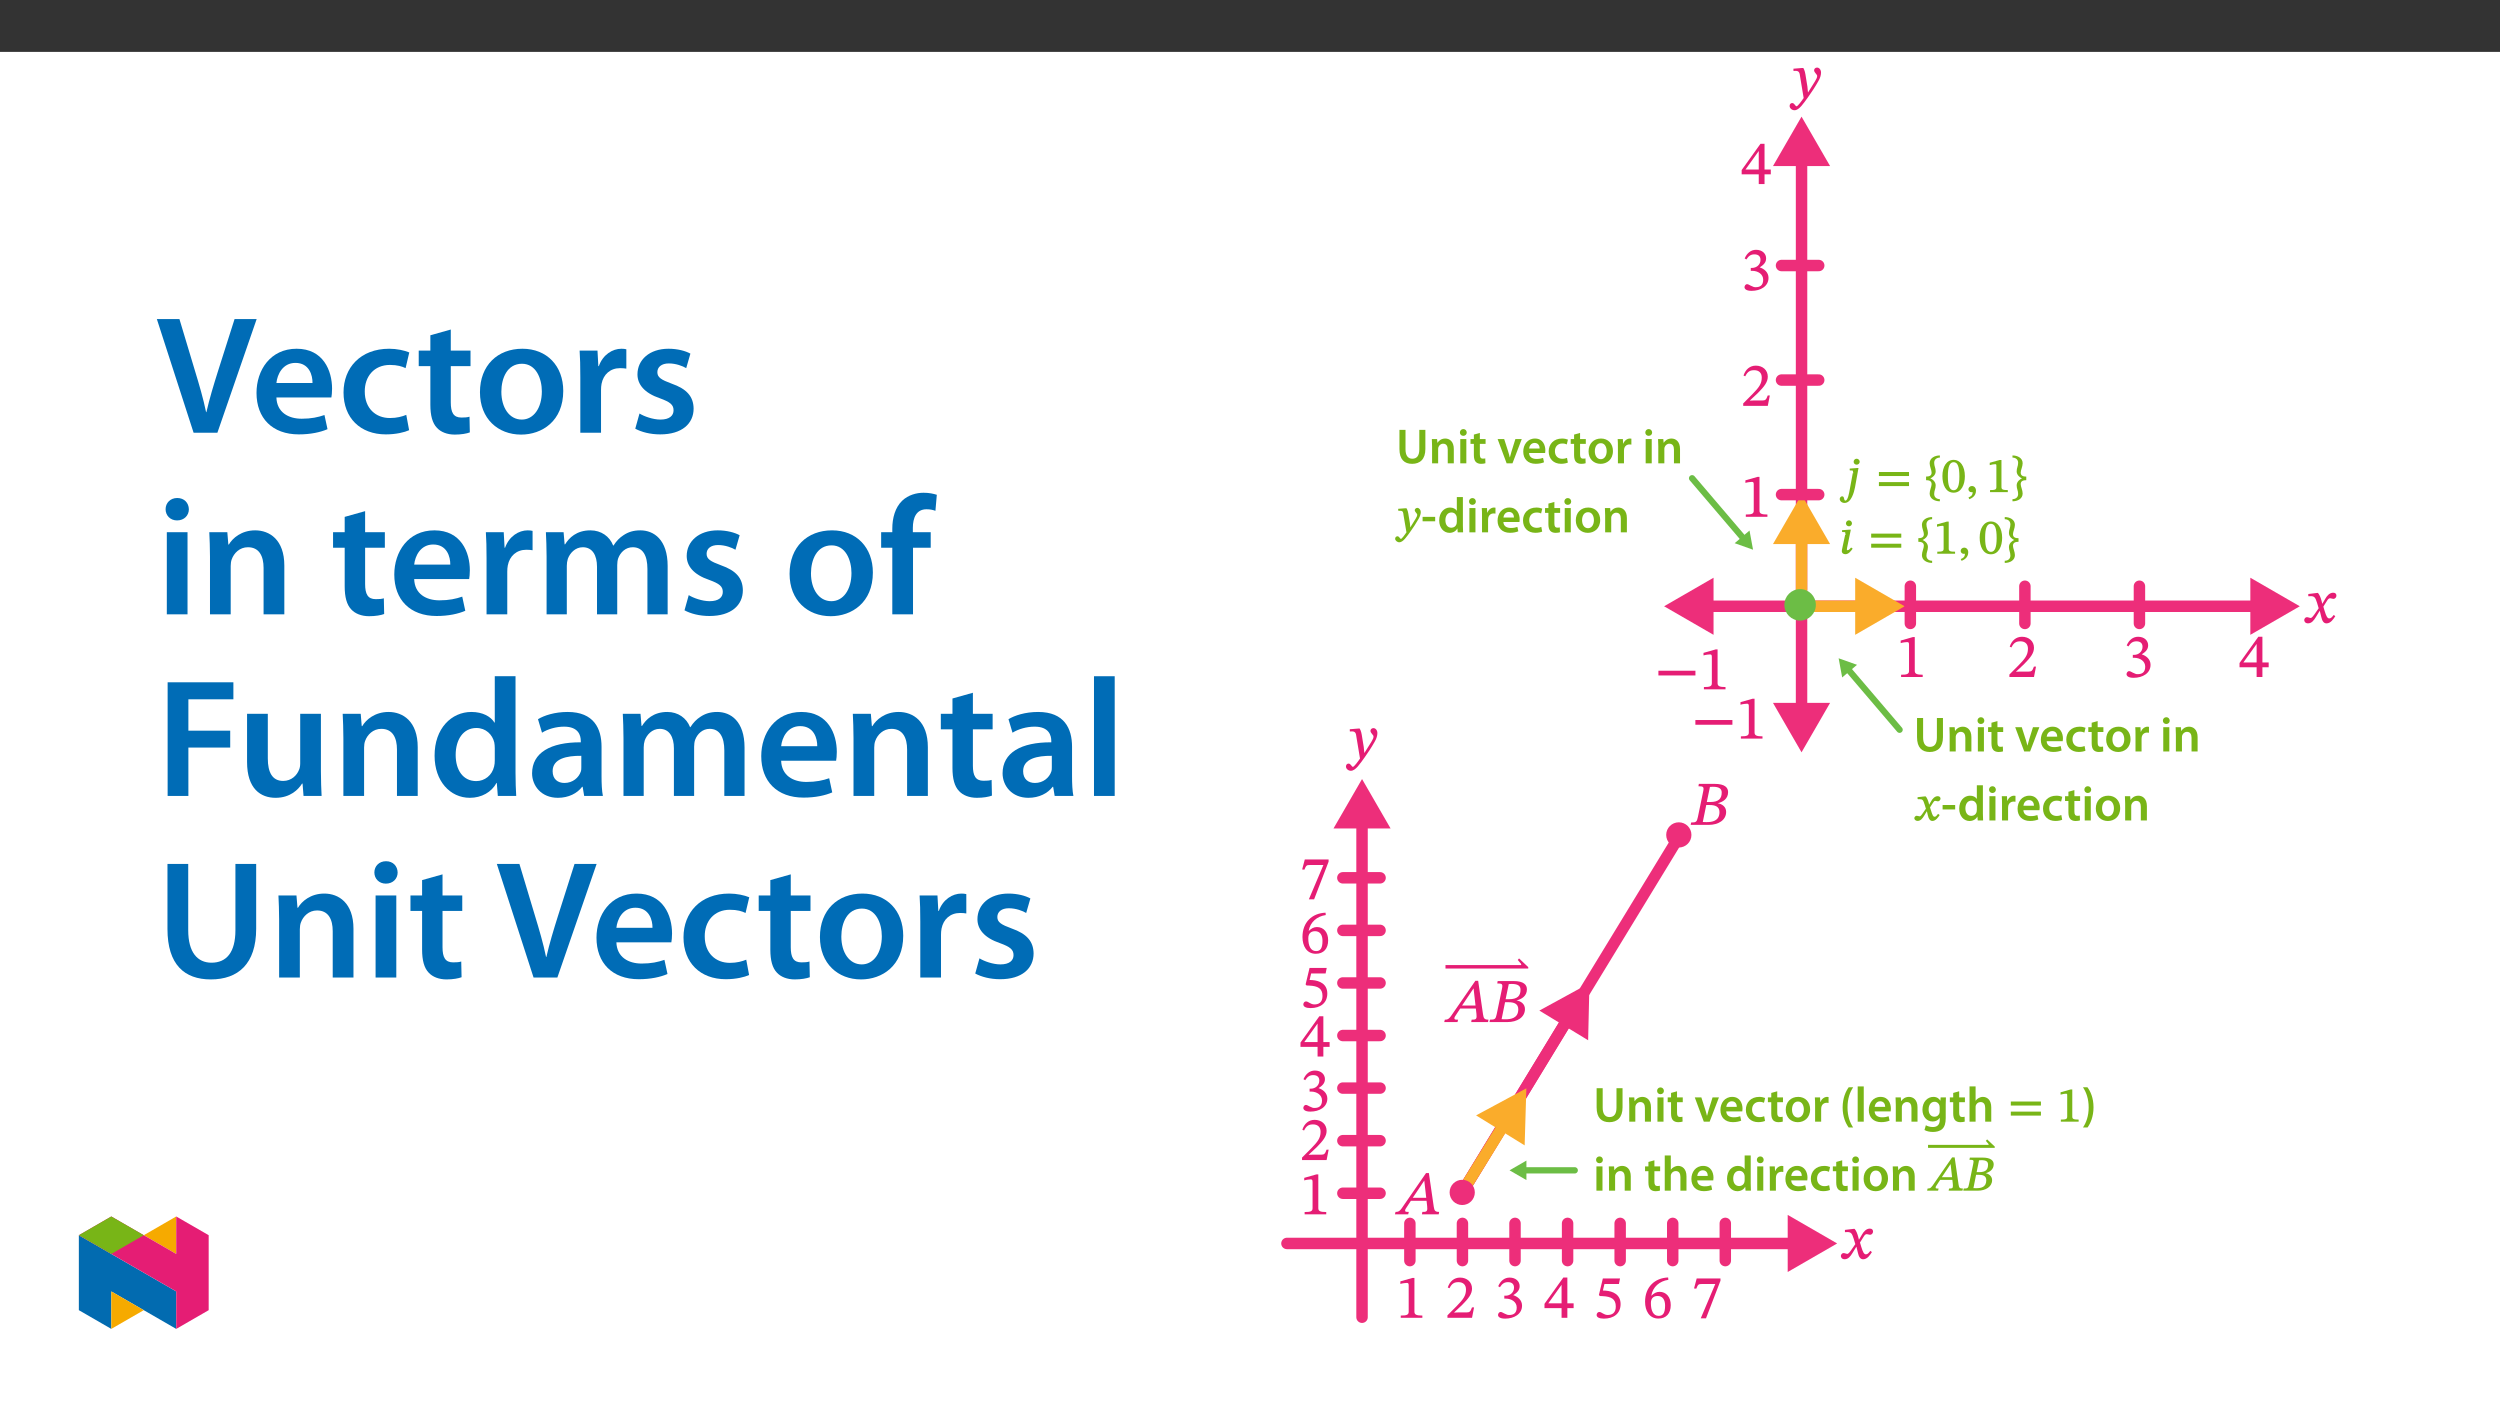﻿<?xml version="1.0" encoding="utf-8"?>
<svg xmlns="http://www.w3.org/2000/svg" xmlns:xlink="http://www.w3.org/1999/xlink" viewBox="0 0 960 540" version="1.1">
  <rect x="0" y="0" width="960" height="540" fill="#333333" stroke="none"/>
  <defs>
    <g>
      <symbol overflow="visible" id="glyph0-0">
        <path style="stroke:none;" d="M 7.625 -4.109 L 7.625 -4.5 C 7.625 -7.078 11.422 -8.922 11.422 -12.391 C 11.422 -14.859 9.328 -16.031 7 -16.031 C 4.609 -16.031 2.906 -14.578 2.906 -12.656 C 2.906 -11.547 3.438 -10.906 4.188 -10.906 C 4.75 -10.906 5.297 -11.312 5.297 -12.047 C 5.297 -12.938 4.797 -12.969 4.797 -13.75 C 4.797 -14.484 5.391 -14.922 6.797 -14.922 C 8.297 -14.922 9.172 -14.188 9.172 -12.328 C 9.172 -8.688 6.547 -7.812 6.547 -4.734 L 6.547 -4.016 L 7.625 -4.016 Z M 8.516 -1.234 C 8.516 -1.969 7.969 -2.75 7.141 -2.75 C 6.266 -2.75 5.672 -1.984 5.672 -1.234 C 5.672 -0.453 6.203 0.188 7.125 0.188 C 7.969 0.188 8.516 -0.469 8.516 -1.234 Z M 14.125 3.906 L 14.125 -18.781 L 0.172 -18.781 L 0.172 4 L 14.125 4 Z M 12.844 2.531 L 1.484 2.531 L 1.484 -17.359 L 12.781 -17.359 L 12.781 2.531 Z M 12.844 2.531 " />
      </symbol>
      <symbol overflow="visible" id="glyph0-1">
        <path style="stroke:none;" d="M 5.984 -7.781 C 5.703 -9.672 5.531 -10.5 4.984 -11.453 L 4.609 -11.453 L 1.188 -11.172 L 1.188 -10.391 L 1.297 -10.312 C 1.297 -10.312 1.75 -10.344 2.078 -10.344 C 3.531 -10.344 3.578 -9.266 3.734 -8.203 L 5.109 0.078 C 4.469 1.062 2.844 3.266 2.391 3.266 C 1.875 3.266 1.609 2.016 0.703 2.016 C 0.172 2.016 -0.281 2.438 -0.281 3.141 C -0.281 4.016 0.609 4.781 1.609 4.781 C 3.406 4.781 5.109 2.078 6.891 -0.375 C 8.109 -2.078 9.469 -4.109 10.734 -6.359 C 11.5 -7.641 11.781 -8.781 11.781 -9.703 C 11.781 -10.719 11.125 -11.609 10.25 -11.609 C 9.562 -11.609 9.125 -11.078 9.125 -10.578 C 9.125 -9.672 10.297 -9.016 10.297 -8.391 C 10.297 -7.828 10.078 -7.328 9.516 -6.406 L 6.812 -2.078 L 6.766 -2.078 L 6.547 -4.328 Z M 5.984 -7.781 " />
      </symbol>
      <symbol overflow="visible" id="glyph0-2">
        <path style="stroke:none;" d="M 11.422 -3.828 L 11.422 -5.578 L 9.016 -5.578 L 9.016 -15.469 L 7.469 -15.469 L 0.234 -5.375 L 0.234 -3.734 L 6.797 -3.734 L 6.797 0 L 9.016 0 L 9.016 -3.734 L 11.422 -3.734 Z M 6.859 -5.578 L 1.656 -5.578 L 1.656 -5.516 L 6.797 -12.688 L 6.797 -5.578 Z M 6.859 -5.578 " />
      </symbol>
      <symbol overflow="visible" id="glyph0-3">
        <path style="stroke:none;" d="M 2.078 -11.797 C 2.891 -13.062 3.719 -13.703 5.141 -13.703 C 6.594 -13.703 7.469 -12.984 7.469 -11.594 C 7.469 -9.672 5.859 -8.5 4.266 -8.5 L 3.734 -8.5 L 3.734 -7.375 L 4.281 -7.375 C 6.547 -7.375 8.5 -6.078 8.5 -3.969 C 8.5 -1.656 7.125 -1.094 5.625 -1.094 C 5.062 -1.094 4.781 -1.141 3.766 -1.656 C 2.938 -2.078 2.703 -2.25 2.312 -2.25 C 1.703 -2.25 1.328 -1.578 1.328 -1.094 C 1.328 -0.469 1.922 0.312 4.047 0.312 C 7.5 0.312 10.547 -1.438 10.547 -4.688 C 10.547 -6.797 8.922 -8.156 7.078 -8.734 L 7.078 -8.641 C 8.562 -9.578 9.625 -10.531 9.625 -12.156 C 9.625 -13.953 8.188 -15.453 5.766 -15.453 C 3.828 -15.453 2.297 -14.234 1.391 -12.141 L 2.031 -11.75 Z M 2.078 -11.797 " />
      </symbol>
      <symbol overflow="visible" id="glyph0-4">
        <path style="stroke:none;" d="M 10.969 -4 L 10.25 -4 C 9.672 -2.453 9.438 -2.078 8.188 -2.078 L 4.891 -2.078 L 3.281 -2.016 L 3.281 -1.969 L 6.406 -4.891 C 8.922 -7.422 10.266 -9.125 10.266 -11.234 C 10.266 -13.719 8.344 -15.453 5.672 -15.453 C 3.391 -15.453 1.703 -14 0.953 -11.641 L 1.609 -11.359 C 2.531 -13.25 3.531 -13.703 5.062 -13.703 C 6.891 -13.703 7.953 -12.656 7.953 -10.875 C 7.953 -8.391 6.766 -6.984 4.422 -4.562 L 0.828 -0.953 L 0.828 0 L 10.266 0 L 11.047 -4 Z M 10.969 -4 " />
      </symbol>
      <symbol overflow="visible" id="glyph0-5">
        <path style="stroke:none;" d="M 10.125 -0.094 L 10.125 -0.875 C 7.906 -0.875 7.078 -1.188 7.078 -2.344 L 7.078 -15.328 L 6.344 -15.328 L 1.672 -14 L 1.672 -13.016 C 2.484 -13.266 3.688 -13.406 4.156 -13.406 C 4.75 -13.406 4.875 -13.172 4.875 -12.344 L 4.875 -2.344 C 4.875 -1.156 4.109 -0.875 1.828 -0.875 L 1.828 0 L 10.125 0 Z M 10.125 -0.094 " />
      </symbol>
      <symbol overflow="visible" id="glyph0-6">
        <path style="stroke:none;" d="M 15.609 -5.422 L 15.609 -7.141 L 1.391 -7.141 L 1.391 -5.328 L 15.609 -5.328 Z M 15.609 -5.422 " />
      </symbol>
      <symbol overflow="visible" id="glyph0-7">
        <path style="stroke:none;" d="M 7.453 -7.266 L 7.406 -7.266 L 7.141 -8.344 C 6.812 -9.625 6.359 -10.734 5.75 -11.453 L 5.391 -11.453 L 2.031 -11.047 L 2.031 -10.25 L 2.156 -10.172 C 2.156 -10.172 2.453 -10.219 2.844 -10.219 C 4.406 -10.25 4.734 -9.703 5.375 -7.719 L 6.016 -5.578 L 4.328 -3.141 C 3.406 -1.828 3.047 -1.844 2.953 -1.844 C 2.562 -1.844 1.984 -2.156 1.469 -2.156 C 0.906 -2.156 0.469 -1.516 0.469 -1.047 C 0.469 -0.453 0.906 0.219 1.922 0.219 C 3.328 0.219 4.156 -0.922 4.922 -2.156 L 6.406 -4.594 L 6.438 -4.594 L 7 -2.297 C 7.328 -0.75 7.922 0.234 9.016 0.234 C 10.625 0.234 11.656 -1.391 12.391 -2.531 L 11.781 -3 C 11.094 -2.109 10.719 -1.672 10.094 -1.672 C 9.375 -1.672 8.938 -2.438 8.281 -4.609 L 7.812 -6.203 L 9.219 -8.453 C 9.625 -9.109 9.906 -9.422 10.453 -9.422 C 10.766 -9.422 11.312 -9.172 11.688 -9.172 C 12.328 -9.172 12.828 -9.812 12.828 -10.391 C 12.828 -11.047 12.484 -11.547 11.594 -11.547 C 10.203 -11.547 9.172 -10.344 8.547 -9.203 L 7.406 -7.266 Z M 7.453 -7.266 " />
      </symbol>
      <symbol overflow="visible" id="glyph0-8">
        <path style="stroke:none;" d="M 9.906 -13.078 L 10.312 -15.109 L 3.719 -15.109 L 2.203 -8.781 L 2.562 -8.375 C 2.906 -8.375 3.031 -8.375 3.641 -8.328 C 6.906 -8.156 8.688 -7.281 8.688 -4.328 C 8.688 -1.875 7.266 -1.094 5.578 -1.094 C 4.062 -1.094 3.281 -2.25 2.344 -2.25 C 1.75 -2.25 1.328 -1.656 1.328 -1.109 C 1.328 -0.234 2.297 0.312 4.109 0.312 C 7.875 0.312 10.531 -1.625 10.531 -5.281 C 10.531 -8.984 7.562 -10.219 4.781 -10.438 L 3.734 -10.484 L 4.328 -12.984 L 9.906 -12.984 Z M 9.906 -13.078 " />
      </symbol>
      <symbol overflow="visible" id="glyph0-9">
        <path style="stroke:none;" d="M 9.812 -15.5 C 4.734 -15.281 1 -11.875 1 -6.172 C 1 -2.703 2.609 0.281 6.125 0.281 C 9.109 0.281 10.859 -1.672 10.859 -4.891 C 10.859 -8 9.125 -9.984 6.547 -9.984 C 5.328 -9.984 4.375 -9.422 3.453 -8.516 L 3.391 -8.516 C 3.953 -11.875 6.547 -14.094 9.938 -14.594 L 9.859 -15.5 Z M 8.688 -4.703 C 8.688 -1.703 7.812 -0.75 6.219 -0.75 C 4.156 -0.75 3.234 -2.75 3.234 -5.672 C 3.234 -7.734 4.469 -8.391 5.844 -8.391 C 7.812 -8.391 8.688 -6.844 8.688 -4.703 Z M 8.688 -4.703 " />
      </symbol>
      <symbol overflow="visible" id="glyph0-10">
        <path style="stroke:none;" d="M 11.031 -14.266 L 11.031 -15.109 L 1.891 -15.109 L 0.875 -11.281 L 1.734 -11.188 C 2.406 -12.844 2.562 -12.984 3.875 -12.984 L 9.031 -12.984 L 3.453 0.188 L 5.469 0.188 Z M 11.031 -14.266 " />
      </symbol>
      <symbol overflow="visible" id="glyph0-11">
        <path style="stroke:none;" d="M 16.422 -0.094 L 16.578 -0.922 C 15.094 -0.922 14.734 -1.328 14.5 -2.906 L 12.625 -15.844 L 11.547 -15.844 L 3.328 -3.953 C 1.562 -1.25 1.188 -0.922 -0.172 -0.922 L -0.406 0 L 4.688 0 L 4.922 -0.922 C 3.781 -0.922 3.5 -0.953 3.5 -1.438 C 3.5 -1.891 3.781 -2.219 4.094 -2.703 L 5.719 -5.188 L 11.734 -5.188 L 11.969 -3.141 C 12 -2.859 12.016 -2.531 12.016 -2.156 C 12.016 -0.969 11.359 -0.922 10.125 -0.922 L 9.953 0 L 16.422 0 Z M 11.703 -6.344 L 6.438 -6.344 L 10.875 -12.969 L 10.859 -12.969 L 11.609 -6.344 Z M 11.703 -6.344 " />
      </symbol>
      <symbol overflow="visible" id="glyph0-12">
        <path style="stroke:none;" d="M 31.703 -16.375 L 31.703 -16.812 L 28.172 -20.156 L 27.672 -19.562 L 28.453 -18.641 C 28.797 -18.234 29 -18.125 29 -17.797 C 29 -17.531 28.891 -17.594 28.531 -17.594 L -0.078 -17.594 L -0.078 -16.281 L 31.703 -16.281 Z M 31.703 -16.375 " />
      </symbol>
      <symbol overflow="visible" id="glyph0-13">
        <path style="stroke:none;" d="M 9.766 -8.25 C 12.016 -8.781 13.953 -10.031 13.953 -12.578 C 13.953 -14.281 12.781 -15.75 8.781 -15.75 L 2.719 -15.75 L 2.562 -14.828 C 4.406 -14.828 4.781 -14.672 4.375 -12.781 L 2.359 -3.047 C 1.969 -1.094 1.625 -0.922 -0.234 -0.922 L -0.406 0 L 6.5 0 C 10.219 0 13.203 -1.828 13.203 -4.984 C 13.203 -6.984 11.609 -8.094 9.812 -8.328 L 9.812 -8.25 Z M 5.75 -8.656 L 6.984 -14.578 C 7.422 -14.625 7.641 -14.641 8.109 -14.641 C 10.766 -14.641 11.5 -13.703 11.5 -12.422 C 11.5 -10.078 10.344 -8.781 7.078 -8.781 L 5.766 -8.781 Z M 5.516 -7.625 L 6.906 -7.625 C 8.891 -7.625 10.641 -7.094 10.641 -4.922 C 10.641 -1.422 7.766 -1.062 5.609 -1.062 C 5.016 -1.062 4.703 -1.094 4.234 -1.109 L 5.562 -7.625 Z M 5.516 -7.625 " />
      </symbol>
      <symbol overflow="visible" id="glyph1-0">
        <path style="stroke:none;" d="M 0 0 L 9.453 0 L 9.453 -13.344 L 0 -13.344 Z M 4.734 -7.547 L 1.547 -12.297 L 7.891 -12.297 Z M 5.297 -6.625 L 8.516 -11.453 L 8.516 -1.875 L 5.312 -6.656 Z M 1.516 -0.953 L 4.734 -5.766 L 7.891 -1.047 L 1.547 -1.047 Z M 0.953 -11.453 L 4.125 -6.656 L 0.953 -1.875 Z M 0.953 -11.453 " />
      </symbol>
      <symbol overflow="visible" id="glyph1-1">
        <path style="stroke:none;" d="M 1.328 -12.797 L 1.328 -5.484 C 1.328 -1.469 3.234 0.203 6.188 0.203 C 9.25 0.203 11.281 -1.578 11.281 -5.5 L 11.281 -12.844 L 8.953 -12.844 L 8.953 -5.359 C 8.953 -2.859 7.953 -1.766 6.266 -1.766 C 4.688 -1.766 3.656 -2.859 3.656 -5.359 L 3.656 -12.844 L 1.328 -12.844 Z M 1.328 -12.797 " />
      </symbol>
      <symbol overflow="visible" id="glyph1-2">
        <path style="stroke:none;" d="M 1.25 0 L 3.578 0 L 3.578 -5.469 C 3.578 -5.734 3.609 -6.016 3.688 -6.203 C 3.938 -6.906 4.578 -7.531 5.5 -7.531 C 6.781 -7.531 7.266 -6.562 7.266 -5.234 L 7.266 0 L 9.594 0 L 9.594 -5.5 C 9.594 -8.422 7.922 -9.516 6.312 -9.516 C 4.781 -9.516 3.781 -8.625 3.375 -7.922 L 3.297 -7.922 L 3.172 -9.312 L 1.156 -9.312 C 1.219 -8.453 1.25 -7.562 1.25 -6.516 Z M 1.25 0 " />
      </symbol>
      <symbol overflow="visible" id="glyph1-3">
        <path style="stroke:none;" d="M 3.578 -0.031 L 3.578 -9.312 L 1.25 -9.312 L 1.25 0 L 3.578 0 Z M 2.422 -13.156 C 1.641 -13.156 1.109 -12.547 1.109 -11.828 C 1.109 -11.141 1.625 -10.547 2.406 -10.547 C 3.219 -10.547 3.734 -11.141 3.734 -11.828 C 3.703 -12.547 3.219 -13.156 2.422 -13.156 Z M 2.422 -13.156 " />
      </symbol>
      <symbol overflow="visible" id="glyph1-4">
        <path style="stroke:none;" d="M 1.625 -10.969 L 1.625 -9.312 L 0.328 -9.312 L 0.328 -7.469 L 1.625 -7.469 L 1.625 -3.172 C 1.625 -1.969 1.859 -1.078 2.359 -0.547 C 2.797 -0.078 3.5 0.203 4.375 0.203 C 5.094 0.203 5.719 0.094 6.062 -0.031 L 6 -1.891 C 5.75 -1.812 5.531 -1.797 5.109 -1.797 C 4.219 -1.797 3.922 -2.312 3.922 -3.438 L 3.922 -7.469 L 6.125 -7.469 L 6.125 -9.312 L 3.922 -9.312 L 3.922 -11.672 L 1.625 -11.031 Z M 1.625 -10.969 " />
      </symbol>
      <symbol overflow="visible" id="glyph1-5">
        <path style="stroke:none;" d="M 0.203 -9.25 L 3.641 0 L 5.891 0 L 9.453 -9.312 L 7 -9.312 L 5.531 -4.578 C 5.281 -3.75 5.078 -3.031 4.906 -2.328 L 4.828 -2.328 C 4.672 -3.031 4.484 -3.766 4.219 -4.578 L 2.703 -9.312 L 0.188 -9.312 Z M 0.203 -9.25 " />
      </symbol>
      <symbol overflow="visible" id="glyph1-6">
        <path style="stroke:none;" d="M 9.062 -4 C 9.094 -4.203 9.141 -4.547 9.141 -4.969 C 9.141 -7 8.156 -9.516 5.172 -9.516 C 2.219 -9.516 0.656 -7.062 0.656 -4.5 C 0.656 -1.688 2.422 0.188 5.406 0.188 C 6.734 0.188 7.828 -0.062 8.625 -0.391 L 8.266 -2.078 C 7.562 -1.828 6.812 -1.672 5.734 -1.672 C 4.234 -1.672 2.953 -2.328 2.891 -3.953 L 9.047 -3.953 Z M 2.891 -5.625 C 2.984 -6.562 3.594 -7.828 5.031 -7.828 C 6.578 -7.828 6.969 -6.469 6.938 -5.672 L 2.891 -5.672 Z M 2.891 -5.625 " />
      </symbol>
      <symbol overflow="visible" id="glyph1-7">
        <path style="stroke:none;" d="M 7.703 -2.094 C 7.25 -1.906 6.656 -1.734 5.859 -1.734 C 4.281 -1.734 3.047 -2.766 3.047 -4.656 C 3.031 -6.344 4.094 -7.609 5.859 -7.609 C 6.703 -7.609 7.25 -7.438 7.609 -7.25 L 8.047 -9.094 C 7.516 -9.328 6.641 -9.516 5.797 -9.516 C 2.547 -9.516 0.656 -7.328 0.656 -4.562 C 0.656 -1.703 2.531 0.188 5.406 0.188 C 6.562 0.188 7.531 -0.062 8.016 -0.281 L 7.688 -2.094 Z M 7.703 -2.094 " />
      </symbol>
      <symbol overflow="visible" id="glyph1-8">
        <path style="stroke:none;" d="M 5.438 -9.516 C 2.656 -9.516 0.656 -7.609 0.656 -4.578 C 0.656 -1.609 2.688 0.203 5.281 0.203 C 7.625 0.203 10.016 -1.344 10.016 -4.734 C 10.016 -7.531 8.172 -9.516 5.438 -9.516 Z M 5.375 -7.734 C 6.969 -7.734 7.609 -6.109 7.609 -4.672 C 7.609 -2.797 6.672 -1.578 5.359 -1.578 C 3.953 -1.578 3.062 -2.859 3.062 -4.641 C 3.062 -6.172 3.734 -7.734 5.375 -7.734 Z M 5.375 -7.734 " />
      </symbol>
      <symbol overflow="visible" id="glyph1-9">
        <path style="stroke:none;" d="M 1.25 0 L 3.578 0 L 3.578 -4.828 C 3.578 -5.078 3.594 -5.312 3.641 -5.531 C 3.844 -6.578 4.609 -7.25 5.719 -7.25 C 6 -7.25 6.203 -7.234 6.422 -7.188 L 6.422 -9.453 C 6.219 -9.5 6.094 -9.516 5.859 -9.516 C 4.859 -9.516 3.781 -8.797 3.328 -7.562 L 3.25 -7.562 L 3.156 -9.312 L 1.156 -9.312 C 1.234 -8.438 1.25 -7.531 1.25 -6.281 Z M 1.25 0 " />
      </symbol>
      <symbol overflow="visible" id="glyph1-10">
        <path style="stroke:none;" d="M 0.562 -5.891 L 0.562 -4.234 L 5.391 -4.234 L 5.391 -5.938 L 0.562 -5.938 Z M 0.562 -5.891 " />
      </symbol>
      <symbol overflow="visible" id="glyph1-11">
        <path style="stroke:none;" d="M 7.422 -13.469 L 7.422 -8.328 L 7.359 -8.328 C 6.969 -8.984 6.062 -9.516 4.781 -9.516 C 2.578 -9.516 0.641 -7.625 0.656 -4.547 C 0.656 -1.703 2.406 0.203 4.609 0.203 C 5.938 0.203 7.062 -0.438 7.594 -1.453 L 7.641 -1.453 L 7.766 0 L 9.828 0 C 9.781 -0.656 9.75 -1.688 9.75 -2.625 L 9.75 -13.531 L 7.422 -13.531 Z M 7.422 -4.031 C 7.422 -3.781 7.406 -3.562 7.344 -3.344 C 7.109 -2.344 6.281 -1.766 5.344 -1.766 C 3.859 -1.766 3.031 -2.938 3.031 -4.641 C 3.031 -6.344 3.859 -7.625 5.359 -7.625 C 6.422 -7.625 7.156 -6.922 7.359 -6.031 C 7.406 -5.844 7.422 -5.594 7.422 -5.406 Z M 7.422 -4.031 " />
      </symbol>
      <symbol overflow="visible" id="glyph1-12">
        <path style="stroke:none;" d="M 3.484 -13.188 C 2.391 -11.656 1.188 -9.156 1.172 -5.453 C 1.172 -1.797 2.391 0.719 3.484 2.234 L 5.203 2.234 C 3.969 0.344 3.047 -2.094 3.047 -5.453 C 3.047 -8.859 3.953 -11.312 5.219 -13.203 L 3.484 -13.203 Z M 3.484 -13.188 " />
      </symbol>
      <symbol overflow="visible" id="glyph1-13">
        <path style="stroke:none;" d="M 1.25 0 L 3.578 0 L 3.578 -13.531 L 1.25 -13.531 Z M 1.25 0 " />
      </symbol>
      <symbol overflow="visible" id="glyph1-14">
        <path style="stroke:none;" d="M 9.594 -6.609 C 9.594 -7.875 9.625 -8.625 9.672 -9.312 L 7.641 -9.312 L 7.547 -8.078 L 7.5 -8.078 C 7.078 -8.812 6.266 -9.516 4.844 -9.516 C 2.625 -9.516 0.656 -7.625 0.656 -4.594 C 0.656 -1.984 2.297 -0.062 4.578 -0.062 C 5.812 -0.062 6.734 -0.609 7.25 -1.422 L 7.297 -1.422 L 7.297 -0.656 C 7.297 1.328 6.172 2.062 4.656 2.062 C 3.531 2.062 2.547 1.719 1.969 1.375 L 1.438 3.203 C 2.25 3.688 3.5 3.953 4.672 3.953 C 5.938 3.953 7.281 3.688 8.234 2.844 C 9.203 1.969 9.594 0.547 9.594 -1.375 Z M 7.266 -4.062 C 7.266 -3.797 7.25 -3.484 7.172 -3.25 C 6.906 -2.406 6.156 -1.891 5.281 -1.891 C 3.828 -1.891 3.031 -3.109 3.031 -4.672 C 3.031 -6.547 4 -7.641 5.297 -7.641 C 6.281 -7.641 6.938 -7.031 7.188 -6.188 C 7.25 -6 7.266 -5.797 7.266 -5.562 Z M 7.266 -4.062 " />
      </symbol>
      <symbol overflow="visible" id="glyph1-15">
        <path style="stroke:none;" d="M 1.25 0 L 3.578 0 L 3.578 -5.562 C 3.578 -5.812 3.594 -6.062 3.672 -6.266 C 3.938 -6.969 4.578 -7.531 5.484 -7.531 C 6.781 -7.531 7.266 -6.547 7.266 -5.219 L 7.266 0 L 9.594 0 L 9.594 -5.469 C 9.594 -8.422 7.953 -9.516 6.375 -9.516 C 5.797 -9.516 5.234 -9.344 4.766 -9.078 C 4.297 -8.844 3.891 -8.484 3.609 -8.062 L 3.578 -8.062 L 3.578 -13.531 L 1.25 -13.531 Z M 1.25 0 " />
      </symbol>
      <symbol overflow="visible" id="glyph1-16">
        <path style="stroke:none;" d="M 2.219 2.234 C 3.312 0.703 4.5 -1.797 4.516 -5.484 C 4.516 -9.203 3.312 -11.688 2.188 -13.203 L 0.469 -13.203 C 1.719 -11.297 2.656 -8.859 2.656 -5.484 C 2.656 -2.125 1.719 0.359 0.469 2.234 Z M 2.219 2.234 " />
      </symbol>
      <symbol overflow="visible" id="glyph2-0">
        <path style="stroke:none;" d="M 6.188 -3.344 L 6.188 -3.656 C 6.188 -5.719 9.234 -7.188 9.234 -9.969 C 9.234 -11.938 7.453 -12.922 5.594 -12.922 C 3.688 -12.922 2.234 -11.719 2.234 -10.188 C 2.234 -9.297 2.75 -8.719 3.344 -8.719 C 3.797 -8.719 4.328 -9.094 4.328 -9.688 C 4.328 -10.406 3.938 -10.422 3.938 -11.047 C 3.938 -11.641 4.312 -11.938 5.438 -11.938 C 6.641 -11.938 7.25 -11.406 7.25 -9.922 C 7.25 -7 5.141 -6.297 5.141 -3.844 L 5.141 -3.219 L 6.188 -3.219 Z M 6.906 -1.047 C 6.906 -1.625 6.375 -2.297 5.719 -2.297 C 5.016 -2.297 4.453 -1.641 4.453 -1.047 C 4.453 -0.422 4.953 0.156 5.703 0.156 C 6.375 0.156 6.906 -0.438 6.906 -1.047 Z M 11.391 3.062 L 11.391 -15.125 L 0.031 -15.125 L 0.031 3.203 L 11.391 3.203 Z M 10.281 1.938 L 1.281 1.938 L 1.281 -13.891 L 10.125 -13.891 L 10.125 1.938 Z M 10.281 1.938 " />
      </symbol>
      <symbol overflow="visible" id="glyph2-1">
        <path style="stroke:none;" d="M 4.875 -6.281 C 4.656 -7.797 4.484 -8.5 4.031 -9.25 L 3.688 -9.25 L 0.844 -9.031 L 0.844 -8.359 L 1.094 -8.266 C 1.094 -8.266 1.406 -8.266 1.672 -8.266 C 2.812 -8.266 2.766 -7.469 2.891 -6.625 L 4.016 0.016 C 3.516 0.75 2.266 2.516 1.906 2.516 C 1.5 2.516 1.281 1.516 0.562 1.516 C 0.125 1.516 -0.328 1.891 -0.328 2.453 C -0.328 3.156 0.484 3.828 1.281 3.828 C 2.719 3.828 4.141 1.641 5.562 -0.328 C 6.547 -1.688 7.625 -3.312 8.641 -5.109 C 9.25 -6.125 9.516 -7.078 9.516 -7.812 C 9.516 -8.625 8.891 -9.391 8.188 -9.391 C 7.641 -9.391 7.203 -8.906 7.203 -8.516 C 7.203 -7.797 8.141 -7.266 8.141 -6.781 C 8.141 -6.312 8 -5.953 7.547 -5.219 L 5.406 -1.766 L 5.484 -1.766 L 5.344 -3.516 Z M 4.875 -6.281 " />
      </symbol>
      <symbol overflow="visible" id="glyph2-2">
        <path style="stroke:none;" d="M 5.953 -5.906 L 6 -5.906 L 5.812 -6.734 C 5.547 -7.766 5.141 -8.688 4.656 -9.25 L 4.312 -9.25 L 1.531 -8.938 L 1.531 -8.25 L 1.781 -8.156 C 1.781 -8.156 1.969 -8.172 2.266 -8.172 C 3.516 -8.188 3.688 -7.812 4.203 -6.219 L 4.734 -4.516 L 3.406 -2.609 C 2.672 -1.547 2.438 -1.578 2.359 -1.578 C 2.047 -1.578 1.594 -1.812 1.172 -1.812 C 0.719 -1.812 0.281 -1.266 0.281 -0.891 C 0.281 -0.422 0.719 0.172 1.531 0.172 C 2.672 0.172 3.391 -0.75 4 -1.734 L 5.172 -3.672 L 5.078 -3.672 L 5.5 -1.891 C 5.766 -0.656 6.344 0.188 7.203 0.188 C 8.5 0.188 9.391 -1.141 10.016 -2.078 L 9.406 -2.547 C 8.812 -1.781 8.578 -1.438 8.078 -1.438 C 7.5 -1.438 7.25 -2 6.719 -3.75 L 6.312 -5.016 L 7.438 -6.781 C 7.766 -7.297 7.922 -7.531 8.359 -7.531 C 8.609 -7.531 9.047 -7.344 9.344 -7.344 C 9.859 -7.344 10.344 -7.906 10.344 -8.359 C 10.344 -8.891 9.984 -9.328 9.266 -9.328 C 8.156 -9.328 7.281 -8.359 6.781 -7.453 L 5.891 -5.906 Z M 5.953 -5.906 " />
      </symbol>
      <symbol overflow="visible" id="glyph2-3">
        <path style="stroke:none;" d="M 3.891 -1.062 C 3.688 0.078 3.172 3.25 2.219 3.25 C 1.469 3.25 2 1.594 0.953 1.594 C 0.422 1.594 0.031 2.188 0.031 2.594 C 0.031 3.312 0.688 4.141 1.891 4.141 C 4.484 4.141 5.531 0.016 5.891 -1.797 L 7.234 -9.266 L 6.656 -9.266 L 3.859 -9.047 L 3.859 -8.422 L 4.109 -8.328 C 4.109 -8.328 4.328 -8.328 4.656 -8.328 C 5.172 -8.328 5.109 -8.156 5.109 -7.906 C 5.109 -7.594 5.297 -7.234 5.297 -7.234 L 5.047 -7.328 Z M 7.703 -11.672 C 7.703 -12.281 7.156 -12.844 6.531 -12.844 C 5.906 -12.844 5.375 -12.312 5.375 -11.672 C 5.375 -11.016 5.906 -10.547 6.531 -10.547 C 7.156 -10.547 7.703 -11.031 7.703 -11.672 Z M 7.703 -11.672 " />
      </symbol>
      <symbol overflow="visible" id="glyph2-4">
        <path style="stroke:none;" d="M 12.578 -6.312 L 12.578 -7.734 L 1.016 -7.734 L 1.016 -6.188 L 12.578 -6.188 Z M 12.578 -2.453 L 12.578 -3.859 L 1.016 -3.859 L 1.016 -2.328 L 12.578 -2.328 Z M 12.578 -2.453 " />
      </symbol>
      <symbol overflow="visible" id="glyph2-5">
        <path style="stroke:none;" d="M 0.234 -5.844 L 0.234 -4.594 C 1.234 -4.578 2.359 -4.422 2.359 -3.062 C 2.359 -2.156 1.609 -0.719 1.609 0.516 C 1.609 2.531 3.562 3.516 5.531 3.516 L 5.531 2.688 C 4.312 2.688 3.344 1.969 3.344 0.719 C 3.344 -0.641 3.922 -1.234 3.922 -2.594 C 3.922 -4.062 2.688 -4.969 1.828 -5.312 L 1.828 -5.266 C 2.625 -5.594 3.922 -6.516 3.922 -7.984 C 3.922 -9.344 3.344 -9.938 3.344 -11.297 C 3.344 -12.547 4.312 -13.266 5.531 -13.266 L 5.531 -14.094 C 3.562 -14.094 1.609 -13.109 1.609 -11.094 C 1.609 -9.859 2.359 -8.422 2.359 -7.516 C 2.359 -6.156 1.234 -6 0.234 -5.984 Z M 0.234 -5.844 " />
      </symbol>
      <symbol overflow="visible" id="glyph2-6">
        <path style="stroke:none;" d="M 8.984 -6.125 C 8.984 -10.031 7.156 -12.406 4.719 -12.406 C 1.969 -12.406 0.359 -9.781 0.359 -6.188 C 0.359 -2.844 1.625 0.203 4.672 0.203 C 7.641 0.203 8.984 -2.891 8.984 -6.125 Z M 6.875 -6.016 C 6.875 -2.391 6.172 -0.734 4.672 -0.734 C 3.156 -0.734 2.453 -2.422 2.453 -6.094 C 2.453 -9.844 3.156 -11.5 4.656 -11.5 C 6.203 -11.5 6.875 -9.859 6.875 -6.016 Z M 6.875 -6.016 " />
      </symbol>
      <symbol overflow="visible" id="glyph2-7">
        <path style="stroke:none;" d="M 1.406 2.688 C 2.156 2.344 3.875 1.578 3.875 -0.562 C 3.875 -1.609 3.234 -2.359 2.297 -2.359 C 1.531 -2.359 0.969 -1.719 0.969 -1.109 C 0.969 -0.562 1.422 0.031 2.156 0.031 C 2.359 0.031 2.531 0 2.594 -0.016 C 2.594 1.328 1.875 1.641 1 2.031 L 1.328 2.719 Z M 1.406 2.688 " />
      </symbol>
      <symbol overflow="visible" id="glyph2-8">
        <path style="stroke:none;" d="M 8.188 -0.125 L 8.188 -0.797 C 6.312 -0.797 5.75 -1 5.75 -1.938 L 5.75 -12.359 L 5.078 -12.359 L 1.25 -11.281 L 1.25 -10.375 C 1.984 -10.609 2.953 -10.734 3.328 -10.734 C 3.797 -10.734 3.797 -10.594 3.797 -9.938 L 3.797 -1.938 C 3.797 -0.984 3.297 -0.797 1.359 -0.797 L 1.359 0 L 8.188 0 Z M 8.188 -0.125 " />
      </symbol>
      <symbol overflow="visible" id="glyph2-9">
        <path style="stroke:none;" d="M 5.766 -5.984 C 4.922 -6 3.766 -6.156 3.766 -7.516 C 3.766 -8.422 4.516 -9.859 4.516 -11.094 C 4.516 -13.109 2.594 -14.094 0.609 -14.094 L 0.609 -13.266 C 1.828 -13.266 2.781 -12.547 2.781 -11.297 C 2.781 -9.938 2.219 -9.344 2.219 -7.984 C 2.219 -6.516 3.516 -5.594 4.297 -5.266 L 4.297 -5.312 C 3.469 -4.969 2.219 -4.062 2.219 -2.594 C 2.219 -1.234 2.781 -0.641 2.781 0.719 C 2.781 1.969 1.828 2.688 0.609 2.688 L 0.609 3.516 C 2.594 3.516 4.516 2.531 4.516 0.516 C 4.516 -0.719 3.766 -2.156 3.766 -3.062 C 3.766 -4.422 4.922 -4.578 5.906 -4.594 L 5.906 -5.984 Z M 5.766 -5.984 " />
      </symbol>
      <symbol overflow="visible" id="glyph2-10">
        <path style="stroke:none;" d="M 4.734 -11.672 C 4.734 -12.281 4.203 -12.844 3.578 -12.844 C 2.969 -12.844 2.422 -12.312 2.422 -11.672 C 2.422 -11.016 2.969 -10.547 3.578 -10.547 C 4.203 -10.547 4.734 -11.031 4.734 -11.672 Z M 4.141 -9.266 L 3.734 -9.266 L 0.922 -9.047 L 0.922 -8.422 L 1.172 -8.328 C 1.172 -8.328 1.406 -8.328 1.719 -8.328 C 2.234 -8.328 2.172 -8.156 2.172 -7.906 C 2.172 -7.594 2.359 -7.234 2.359 -7.234 L 2.125 -7.328 L 1.156 -2.812 C 0.906 -1.703 0.828 -1.281 0.828 -0.969 C 0.828 -0.297 1.422 0.172 2.172 0.172 C 3.422 0.172 4.25 -0.922 5 -1.969 L 4.406 -2.406 C 4.031 -1.984 3.641 -1.375 2.984 -1.375 C 2.766 -1.375 2.781 -1.359 2.781 -1.609 C 2.781 -1.875 2.844 -2.312 2.844 -2.312 L 2.875 -2.406 L 4.297 -9.266 Z M 4.141 -9.266 " />
      </symbol>
      <symbol overflow="visible" id="glyph2-11">
        <path style="stroke:none;" d="M 25.453 -13.156 L 25.453 -13.531 L 22.531 -16.266 L 22.047 -15.703 L 22.703 -14.922 C 22.969 -14.609 23.109 -14.547 23.109 -14.281 C 23.109 -14.078 23.109 -14.172 22.812 -14.172 L -0.156 -14.172 L -0.156 -13.016 L 25.453 -13.016 Z M 25.453 -13.156 " />
      </symbol>
      <symbol overflow="visible" id="glyph2-12">
        <path style="stroke:none;" d="M 13.219 -0.125 L 13.359 -0.828 C 12.078 -0.828 11.891 -1.109 11.688 -2.391 L 10.188 -12.766 L 9.203 -12.766 L 2.609 -3.25 C 1.188 -1.094 0.953 -0.828 -0.203 -0.828 L -0.391 0 L 3.828 0 L 4.016 -0.828 C 3.031 -0.828 2.891 -0.812 2.891 -1.219 C 2.891 -1.578 3.078 -1.797 3.328 -2.172 L 4.609 -4.141 L 9.312 -4.141 L 9.484 -2.578 C 9.5 -2.344 9.516 -2.078 9.516 -1.781 C 9.516 -0.828 9.078 -0.828 8.047 -0.828 L 7.875 0 L 13.188 0 Z M 9.359 -5.172 L 5.266 -5.172 L 8.734 -10.375 L 8.609 -10.375 L 9.203 -5.172 Z M 9.359 -5.172 " />
      </symbol>
      <symbol overflow="visible" id="glyph2-13">
        <path style="stroke:none;" d="M 7.812 -6.609 C 9.609 -7.016 11.266 -8.078 11.266 -10.125 C 11.266 -11.484 10.219 -12.703 7.016 -12.703 L 2.125 -12.703 L 1.953 -11.859 C 3.516 -11.859 3.734 -11.781 3.406 -10.281 L 1.797 -2.5 C 1.469 -0.922 1.312 -0.828 -0.25 -0.828 L -0.422 0 L 5.203 0 C 8.172 0 10.656 -1.516 10.656 -4.047 C 10.656 -5.641 9.297 -6.562 7.953 -6.75 L 7.953 -6.625 Z M 4.688 -6.984 L 5.641 -11.656 C 5.938 -11.688 6.109 -11.719 6.484 -11.719 C 8.609 -11.719 9.094 -11.016 9.094 -9.984 C 9.094 -8.125 8.266 -7.109 5.656 -7.109 L 4.719 -7.109 Z M 4.406 -6.094 L 5.531 -6.094 C 7.109 -6.094 8.422 -5.734 8.422 -4 C 8.422 -1.188 6.203 -0.953 4.484 -0.953 C 4.016 -0.953 3.766 -0.969 3.484 -0.984 L 4.5 -6.094 Z M 4.406 -6.094 " />
      </symbol>
      <symbol overflow="visible" id="glyph3-0">
        <path style="stroke:none;" d="M 0 0 L 32.375 0 L 32.375 -45.328 L 0 -45.328 Z M 16.188 -25.578 L 5.188 -42.094 L 27.188 -42.094 Z M 18.125 -22.656 L 29.141 -39.172 L 29.141 -6.156 Z M 5.188 -3.234 L 16.188 -19.75 L 27.188 -3.234 Z M 3.234 -39.172 L 14.25 -22.656 L 3.234 -6.156 Z M 3.234 -39.172 " />
      </symbol>
      <symbol overflow="visible" id="glyph3-1">
        <path style="stroke:none;" d="M 23.703 0 L 38.781 -43.641 L 30.297 -43.641 L 23.953 -23.703 C 22.281 -18.391 20.656 -13.078 19.484 -7.906 L 19.359 -7.906 C 18.266 -13.203 16.766 -18.266 15.094 -23.766 L 9.125 -43.641 L 0.453 -43.641 L 14.562 0 Z M 23.703 0 " />
      </symbol>
      <symbol overflow="visible" id="glyph3-2">
        <path style="stroke:none;" d="M 31.016 -13.531 C 31.141 -14.25 31.281 -15.406 31.281 -16.906 C 31.281 -23.828 27.906 -32.25 17.672 -32.25 C 7.578 -32.25 2.266 -24.016 2.266 -15.281 C 2.266 -5.641 8.281 0.641 18.516 0.641 C 23.047 0.641 26.812 -0.188 29.531 -1.359 L 28.359 -6.797 C 25.906 -5.953 23.312 -5.375 19.625 -5.375 C 14.5 -5.375 10.094 -7.828 9.906 -13.531 Z M 9.906 -19.094 C 10.234 -22.344 12.297 -26.812 17.219 -26.812 C 22.531 -26.812 23.828 -22.016 23.766 -19.094 Z M 9.906 -19.094 " />
      </symbol>
      <symbol overflow="visible" id="glyph3-3">
        <path style="stroke:none;" d="M 26.359 -6.859 C 24.797 -6.219 22.797 -5.641 20.078 -5.641 C 14.641 -5.641 10.422 -9.328 10.422 -15.797 C 10.359 -21.562 13.984 -26.031 20.078 -26.031 C 22.922 -26.031 24.797 -25.453 26.094 -24.797 L 27.516 -30.828 C 25.703 -31.594 22.734 -32.25 19.812 -32.25 C 8.734 -32.25 2.266 -24.922 2.266 -15.469 C 2.266 -5.703 8.672 0.641 18.516 0.641 C 22.469 0.641 25.766 -0.188 27.453 -0.969 Z M 26.359 -6.859 " />
      </symbol>
      <symbol overflow="visible" id="glyph3-4">
        <path style="stroke:none;" d="M 5.562 -37.422 L 5.562 -31.531 L 1.094 -31.531 L 1.094 -25.578 L 5.562 -25.578 L 5.562 -10.75 C 5.562 -6.609 6.344 -3.688 8.094 -1.875 C 9.578 -0.266 11.984 0.719 14.953 0.719 C 17.422 0.719 19.547 0.328 20.719 -0.125 L 20.594 -6.156 C 19.688 -5.891 18.906 -5.828 17.484 -5.828 C 14.438 -5.828 13.406 -7.766 13.406 -11.656 L 13.406 -25.578 L 20.984 -25.578 L 20.984 -31.531 L 13.406 -31.531 L 13.406 -39.625 Z M 5.562 -37.422 " />
      </symbol>
      <symbol overflow="visible" id="glyph3-5">
        <path style="stroke:none;" d="M 18.578 -32.25 C 9.062 -32.25 2.266 -25.906 2.266 -15.547 C 2.266 -5.375 9.188 0.719 18.062 0.719 C 26.094 0.719 34.25 -4.469 34.25 -16.062 C 34.25 -25.641 27.969 -32.25 18.578 -32.25 Z M 18.391 -26.484 C 23.828 -26.484 26.031 -20.781 26.031 -15.859 C 26.031 -9.453 22.859 -5.047 18.328 -5.047 C 13.531 -5.047 10.484 -9.641 10.484 -15.734 C 10.484 -20.984 12.75 -26.484 18.391 -26.484 Z M 18.391 -26.484 " />
      </symbol>
      <symbol overflow="visible" id="glyph3-6">
        <path style="stroke:none;" d="M 4.281 0 L 12.234 0 L 12.234 -16.375 C 12.234 -17.219 12.297 -18.062 12.438 -18.781 C 13.141 -22.406 15.797 -24.797 19.547 -24.797 C 20.531 -24.797 21.234 -24.734 21.953 -24.609 L 21.953 -32.047 C 21.297 -32.188 20.844 -32.25 20.078 -32.25 C 16.641 -32.25 12.953 -29.984 11.391 -25.578 L 11.203 -25.578 L 10.875 -31.531 L 4.016 -31.531 C 4.203 -28.75 4.281 -25.641 4.281 -21.375 Z M 4.281 0 " />
      </symbol>
      <symbol overflow="visible" id="glyph3-7">
        <path style="stroke:none;" d="M 2.328 -1.547 C 4.656 -0.266 8.094 0.641 11.906 0.641 C 20.266 0.641 24.734 -3.5 24.734 -9.266 C 24.672 -13.922 22.078 -16.828 16.312 -18.844 C 12.297 -20.328 10.812 -21.234 10.812 -23.25 C 10.812 -25.188 12.375 -26.609 15.219 -26.609 C 18 -26.609 20.594 -25.578 21.891 -24.797 L 23.5 -30.375 C 21.625 -31.406 18.578 -32.25 15.094 -32.25 C 7.766 -32.25 3.172 -27.969 3.172 -22.406 C 3.172 -18.641 5.703 -15.281 11.844 -13.203 C 15.734 -11.781 17.031 -10.75 17.031 -8.609 C 17.031 -6.547 15.469 -5.047 11.984 -5.047 C 9.125 -5.047 5.703 -6.281 3.953 -7.375 Z M 2.328 -1.547 " />
      </symbol>
      <symbol overflow="visible" id="glyph3-8">
        <path style="stroke:none;" d="M 12.234 0 L 12.234 -31.531 L 4.281 -31.531 L 4.281 0 Z M 8.281 -44.672 C 5.641 -44.672 3.812 -42.797 3.812 -40.344 C 3.812 -38.016 5.562 -36.062 8.219 -36.062 C 11 -36.062 12.75 -38.016 12.75 -40.344 C 12.688 -42.797 11 -44.672 8.281 -44.672 Z M 8.281 -44.672 " />
      </symbol>
      <symbol overflow="visible" id="glyph3-9">
        <path style="stroke:none;" d="M 4.281 0 L 12.234 0 L 12.234 -18.578 C 12.234 -19.484 12.375 -20.469 12.625 -21.109 C 13.469 -23.5 15.672 -25.766 18.844 -25.766 C 23.188 -25.766 24.859 -22.344 24.859 -17.812 L 24.859 0 L 32.828 0 L 32.828 -18.719 C 32.828 -28.688 27.125 -32.25 21.625 -32.25 C 16.375 -32.25 12.953 -29.266 11.531 -26.812 L 11.328 -26.812 L 10.938 -31.531 L 4.016 -31.531 C 4.141 -28.812 4.281 -25.766 4.281 -22.141 Z M 4.281 0 " />
      </symbol>
      <symbol overflow="visible" id="glyph3-10">
        <path style="stroke:none;" d="M 4.281 0 L 12.047 0 L 12.047 -18.641 C 12.047 -19.547 12.172 -20.469 12.438 -21.297 C 13.203 -23.438 15.219 -25.766 18.188 -25.766 C 21.891 -25.766 23.641 -22.656 23.641 -18.266 L 23.641 0 L 31.406 0 L 31.406 -18.906 C 31.406 -19.812 31.531 -20.844 31.797 -21.562 C 32.641 -23.828 34.641 -25.766 37.359 -25.766 C 41.188 -25.766 43 -22.656 43 -17.422 L 43 0 L 50.766 0 L 50.766 -18.578 C 50.766 -28.688 45.453 -32.25 40.281 -32.25 C 37.625 -32.25 35.609 -31.594 33.797 -30.375 C 32.375 -29.469 31.078 -28.172 29.984 -26.422 L 29.844 -26.422 C 28.484 -29.922 25.25 -32.25 21.109 -32.25 C 15.734 -32.25 12.891 -29.328 11.391 -26.875 L 11.203 -26.875 L 10.812 -31.531 L 4.016 -31.531 C 4.141 -28.812 4.281 -25.766 4.281 -22.141 Z M 4.281 0 " />
      </symbol>
      <symbol overflow="visible" id="glyph3-11">
        <path style="stroke:none;" d="M 13.141 0 L 13.141 -25.578 L 19.938 -25.578 L 19.938 -31.531 L 13.078 -31.531 L 13.078 -33.156 C 13.078 -37.031 14.375 -40.344 18.328 -40.344 C 19.812 -40.344 20.844 -40.078 21.75 -39.75 L 22.281 -45.906 C 21.047 -46.297 19.359 -46.688 17.219 -46.688 C 14.438 -46.688 11.328 -45.844 9 -43.641 C 6.281 -41.047 5.188 -36.969 5.188 -32.891 L 5.188 -31.531 L 0.906 -31.531 L 0.906 -25.578 L 5.188 -25.578 L 5.188 0 Z M 13.141 0 " />
      </symbol>
      <symbol overflow="visible" id="glyph3-12">
        <path style="stroke:none;" d="M 4.594 0 L 12.562 0 L 12.562 -18.578 L 28.625 -18.578 L 28.625 -25.062 L 12.562 -25.062 L 12.562 -37.109 L 29.844 -37.109 L 29.844 -43.641 L 4.594 -43.641 Z M 4.594 0 " />
      </symbol>
      <symbol overflow="visible" id="glyph3-13">
        <path style="stroke:none;" d="M 32.5 -31.531 L 24.547 -31.531 L 24.547 -12.5 C 24.547 -11.594 24.406 -10.688 24.094 -10.031 C 23.312 -7.969 21.234 -5.766 18 -5.766 C 13.797 -5.766 12.109 -9.125 12.109 -14.375 L 12.109 -31.531 L 4.141 -31.531 L 4.141 -13.016 C 4.141 -2.719 9.391 0.719 15.094 0.719 C 20.781 0.719 23.891 -2.531 25.25 -4.734 L 25.453 -4.734 L 25.828 0 L 32.766 0 C 32.641 -2.594 32.5 -5.703 32.5 -9.453 Z M 32.5 -31.531 " />
      </symbol>
      <symbol overflow="visible" id="glyph3-14">
        <path style="stroke:none;" d="M 25.375 -45.969 L 25.375 -28.172 L 25.25 -28.172 C 23.828 -30.5 20.719 -32.25 16.375 -32.25 C 8.812 -32.25 2.203 -25.969 2.266 -15.406 C 2.266 -5.703 8.219 0.719 15.797 0.719 C 20.328 0.719 24.156 -1.484 26.031 -4.984 L 26.156 -4.984 L 26.547 0 L 33.609 0 C 33.469 -2.141 33.344 -5.641 33.344 -8.875 L 33.344 -45.969 Z M 25.375 -13.656 C 25.375 -12.828 25.312 -12.047 25.125 -11.328 C 24.344 -7.906 21.5 -5.703 18.266 -5.703 C 13.203 -5.703 10.359 -9.906 10.359 -15.734 C 10.359 -21.562 13.203 -26.094 18.328 -26.094 C 21.953 -26.094 24.469 -23.562 25.188 -20.531 C 25.312 -19.875 25.375 -19.031 25.375 -18.391 Z M 25.375 -13.656 " />
      </symbol>
      <symbol overflow="visible" id="glyph3-15">
        <path style="stroke:none;" d="M 28.75 -18.906 C 28.75 -25.828 25.828 -32.25 15.734 -32.25 C 10.75 -32.25 6.672 -30.891 4.344 -29.469 L 5.891 -24.281 C 8.031 -25.641 11.266 -26.609 14.375 -26.609 C 19.938 -26.609 20.781 -23.188 20.781 -21.109 L 20.781 -20.594 C 9.125 -20.656 2.078 -16.578 2.078 -8.672 C 2.078 -3.891 5.641 0.719 11.984 0.719 C 16.125 0.719 19.422 -1.031 21.297 -3.5 L 21.5 -3.5 L 22.078 0 L 29.266 0 C 28.875 -1.938 28.75 -4.734 28.75 -7.578 Z M 20.984 -11.078 C 20.984 -10.484 20.984 -9.906 20.781 -9.328 C 20 -7.062 17.734 -4.984 14.5 -4.984 C 11.984 -4.984 9.969 -6.406 9.969 -9.516 C 9.969 -14.312 15.344 -15.469 20.984 -15.406 Z M 20.984 -11.078 " />
      </symbol>
      <symbol overflow="visible" id="glyph3-16">
        <path style="stroke:none;" d="M 4.281 0 L 12.234 0 L 12.234 -45.969 L 4.281 -45.969 Z M 4.281 0 " />
      </symbol>
      <symbol overflow="visible" id="glyph3-17">
        <path style="stroke:none;" d="M 4.531 -43.641 L 4.531 -18.641 C 4.531 -4.922 11.078 0.719 21.172 0.719 C 31.656 0.719 38.594 -5.25 38.594 -18.719 L 38.594 -43.641 L 30.625 -43.641 L 30.625 -18.188 C 30.625 -9.641 27.188 -5.703 21.438 -5.703 C 16.062 -5.703 12.5 -9.641 12.5 -18.188 L 12.5 -43.641 Z M 4.531 -43.641 " />
      </symbol>
    </g>
    <clipPath id="clip1">
      <path d="M 680 44.785 L 703 44.785 L 703 64 L 680 64 Z M 680 44.785 " />
    </clipPath>
    <clipPath id="clip2">
      <path d="M 864 221 L 883.117 221 L 883.117 244 L 864 244 Z M 864 221 " />
    </clipPath>
    <clipPath id="clip3">
      <path d="M 520 312 L 526 312 L 526 508.129 L 520 508.129 Z M 520 312 " />
    </clipPath>
    <clipPath id="clip4">
      <path d="M 491.867 475 L 692 475 L 692 480 L 491.867 480 Z M 491.867 475 " />
    </clipPath>
    <clipPath id="clip5">
      <path d="M 30.277 474 L 68 474 L 68 510.301 L 30.277 510.301 Z M 30.277 474 " />
    </clipPath>
    <clipPath id="clip6">
      <path d="M 42 495 L 56 495 L 56 510.301 L 42 510.301 Z M 42 495 " />
    </clipPath>
    <clipPath id="clip7">
      <path d="M 55 467.125 L 68 467.125 L 68 482 L 55 482 Z M 55 467.125 " />
    </clipPath>
    <clipPath id="clip8">
      <path d="M 30.277 467.125 L 80.133 467.125 L 80.133 510.301 L 30.277 510.301 Z M 30.277 467.125 " />
    </clipPath>
    <clipPath id="clip9">
      <path d="M 30.277 467.125 L 56 467.125 L 56 482 L 30.277 482 Z M 30.277 467.125 " />
    </clipPath>
  </defs>
  <g id="surface1">
    <path style=" stroke:none;fill-rule:nonzero;fill:rgb(100%,100%,100%);fill-opacity:1;" d="M 0 559.926 L 960 559.926 L 960 19.926 L 0 19.926 Z M 0 559.926 " />
    <path style="fill:none;stroke-width:5.447;stroke-linecap:round;stroke-linejoin:round;stroke:rgb(92.899%,17.999%,47.8%);stroke-opacity:1;stroke-miterlimit:4;" d="M 0.002 -0.002 L 0.002 -263.213 " transform="matrix(0.807,0,0,-0.807,691.792,60.565)" />
    <g clip-path="url(#clip1)" clip-rule="nonzero">
      <path style=" stroke:none;fill-rule:nonzero;fill:rgb(92.899%,17.999%,47.8%);fill-opacity:1;" d="M 680.824 63.773 L 702.754 63.773 L 691.789 44.785 Z M 680.824 63.773 " />
    </g>
    <path style=" stroke:none;fill-rule:nonzero;fill:rgb(92.899%,17.999%,47.8%);fill-opacity:1;" d="M 680.824 269.902 L 691.789 288.891 L 702.758 269.902 Z M 680.824 269.902 " />
    <path style="fill:none;stroke-width:5.447;stroke-linecap:round;stroke-linejoin:round;stroke:rgb(92.899%,17.999%,47.8%);stroke-opacity:1;stroke-miterlimit:4;" d="M -0 -0.001 L -263.212 -0.001 " transform="matrix(0.807,0,0,-0.807,867.336,232.811)" />
    <g clip-path="url(#clip2)" clip-rule="nonzero">
      <path style=" stroke:none;fill-rule:nonzero;fill:rgb(92.899%,17.999%,47.8%);fill-opacity:1;" d="M 864.129 243.777 L 883.117 232.809 L 864.129 221.848 Z M 864.129 243.777 " />
    </g>
    <path style=" stroke:none;fill-rule:nonzero;fill:rgb(92.899%,17.999%,47.8%);fill-opacity:1;" d="M 658 221.844 L 639.012 232.809 L 658 243.777 Z M 658 221.844 " />
    <path style="fill:none;stroke-width:5.447;stroke-linecap:round;stroke-linejoin:round;stroke:rgb(98%,67.499%,16.899%);stroke-opacity:1;stroke-miterlimit:4;" d="M 0.002 -0.001 L 0.002 25.395 " transform="matrix(0.807,0,0,-0.807,691.792,226.214)" />
    <path style=" stroke:none;fill-rule:nonzero;fill:rgb(98%,67.499%,16.899%);fill-opacity:1;" d="M 702.758 208.918 L 691.793 189.926 L 680.828 208.918 Z M 702.758 208.918 " />
    <path style="fill:none;stroke-width:5.447;stroke-linecap:round;stroke-linejoin:round;stroke:rgb(98%,67.499%,16.899%);stroke-opacity:1;stroke-miterlimit:4;" d="M -0.001 -0.001 L 33.561 -0.001 " transform="matrix(0.807,0,0,-0.807,688.493,232.811)" />
    <path style=" stroke:none;fill-rule:nonzero;fill:rgb(98%,67.499%,16.899%);fill-opacity:1;" d="M 712.387 243.777 L 731.375 232.812 L 712.387 221.848 Z M 712.387 243.777 " />
    <path style=" stroke:none;fill-rule:nonzero;fill:rgb(42.4%,74.1%,27.1%);fill-opacity:1;" d="M 691.242 226.215 C 694.582 226.215 697.289 228.922 697.289 232.262 C 697.289 235.602 694.582 238.309 691.242 238.309 C 687.902 238.309 685.195 235.602 685.195 232.262 C 685.195 228.922 687.902 226.215 691.242 226.215 " />
    <path style="fill:none;stroke-width:5.447;stroke-linecap:round;stroke-linejoin:round;stroke:rgb(92.899%,17.999%,47.8%);stroke-opacity:1;stroke-miterlimit:10;" d="M -0.001 0.002 L -0.001 -17.704 " transform="matrix(0.807,0,0,-0.807,733.575,225.115)" />
    <path style="fill:none;stroke-width:5.447;stroke-linecap:round;stroke-linejoin:round;stroke:rgb(92.899%,17.999%,47.8%);stroke-opacity:1;stroke-miterlimit:10;" d="M -0 0.002 L -0 -17.704 " transform="matrix(0.807,0,0,-0.807,777.559,225.115)" />
    <path style="fill:none;stroke-width:5.447;stroke-linecap:round;stroke-linejoin:round;stroke:rgb(92.899%,17.999%,47.8%);stroke-opacity:1;stroke-miterlimit:10;" d="M 0.002 0.002 L 0.002 -17.704 " transform="matrix(0.807,0,0,-0.807,821.541,225.115)" />
    <path style="fill:none;stroke-width:5.447;stroke-linecap:round;stroke-linejoin:round;stroke:rgb(92.899%,17.999%,47.8%);stroke-opacity:1;stroke-miterlimit:10;" d="M 0.002 0.002 L -17.703 0.002 " transform="matrix(0.807,0,0,-0.807,698.389,101.962)" />
    <path style="fill:none;stroke-width:5.447;stroke-linecap:round;stroke-linejoin:round;stroke:rgb(92.899%,17.999%,47.8%);stroke-opacity:1;stroke-miterlimit:10;" d="M 0.002 -0 L -17.703 -0 " transform="matrix(0.807,0,0,-0.807,698.389,145.945)" />
    <path style="fill:none;stroke-width:5.447;stroke-linecap:round;stroke-linejoin:round;stroke:rgb(92.899%,17.999%,47.8%);stroke-opacity:1;stroke-miterlimit:10;" d="M 0.002 -0.002 L -17.703 -0.002 " transform="matrix(0.807,0,0,-0.807,698.389,189.928)" />
    <path style="fill:none;stroke-width:3;stroke-linecap:round;stroke-linejoin:round;stroke:rgb(42.4%,74.1%,27.1%);stroke-opacity:1;stroke-miterlimit:4;" d="M -0.001 0.001 L 24.67 -28.922 " transform="matrix(0.807,0,0,-0.807,709.532,256.88)" />
    <path style=" stroke:none;fill-rule:nonzero;fill:rgb(42.4%,74.1%,27.1%);fill-opacity:1;" d="M 707.395 260.145 L 706.035 252.781 L 713.094 255.285 Z M 707.395 260.145 " />
    <path style="fill:none;stroke-width:3;stroke-linecap:round;stroke-linejoin:round;stroke:rgb(42.4%,74.1%,27.1%);stroke-opacity:1;stroke-miterlimit:4;" d="M 0.001 -0.002 L -24.67 28.921 " transform="matrix(0.807,0,0,-0.807,669.675,206.99)" />
    <path style=" stroke:none;fill-rule:nonzero;fill:rgb(42.4%,74.1%,27.1%);fill-opacity:1;" d="M 671.812 203.727 L 673.172 211.09 L 666.113 208.586 Z M 671.812 203.727 " />
    <g clip-path="url(#clip3)" clip-rule="nonzero">
      <path style="fill:none;stroke-width:5.447;stroke-linecap:round;stroke-linejoin:round;stroke:rgb(92.899%,17.999%,47.8%);stroke-opacity:1;stroke-miterlimit:4;" d="M -0.001 0.002 L -0.001 -236.535 " transform="matrix(0.807,0,0,-0.807,523.024,314.928)" />
    </g>
    <path style=" stroke:none;fill-rule:nonzero;fill:rgb(92.899%,17.999%,47.8%);fill-opacity:1;" d="M 512.059 318.137 L 523.023 299.148 L 533.988 318.137 Z M 512.059 318.137 " />
    <g clip-path="url(#clip4)" clip-rule="nonzero">
      <path style="fill:none;stroke-width:5.447;stroke-linecap:round;stroke-linejoin:round;stroke:rgb(92.899%,17.999%,47.8%);stroke-opacity:1;stroke-miterlimit:4;" d="M 0.002 -0 L -242.254 -0 " transform="matrix(0.807,0,0,-0.807,689.686,477.484)" />
    </g>
    <path style=" stroke:none;fill-rule:nonzero;fill:rgb(92.899%,17.999%,47.8%);fill-opacity:1;" d="M 686.477 466.52 L 705.469 477.484 L 686.477 488.449 Z M 686.477 466.52 " />
    <path style="fill:none;stroke-width:5.447;stroke-linecap:round;stroke-linejoin:round;stroke:rgb(92.899%,17.999%,47.8%);stroke-opacity:1;stroke-miterlimit:10;" d="M 0.001 0.002 L 0.001 -17.703 " transform="matrix(0.807,0,0,-0.807,541.39,469.787)" />
    <path style="fill:none;stroke-width:5.447;stroke-linecap:round;stroke-linejoin:round;stroke:rgb(92.899%,17.999%,47.8%);stroke-opacity:1;stroke-miterlimit:10;" d="M 0.001 0.002 L 0.001 -17.703 " transform="matrix(0.807,0,0,-0.807,561.578,469.787)" />
    <path style="fill:none;stroke-width:5.447;stroke-linecap:round;stroke-linejoin:round;stroke:rgb(92.899%,17.999%,47.8%);stroke-opacity:1;stroke-miterlimit:10;" d="M 0.001 0.002 L 0.001 -17.703 " transform="matrix(0.807,0,0,-0.807,581.765,469.787)" />
    <path style="fill:none;stroke-width:5.447;stroke-linecap:round;stroke-linejoin:round;stroke:rgb(92.899%,17.999%,47.8%);stroke-opacity:1;stroke-miterlimit:10;" d="M 0.001 0.002 L 0.001 -17.703 " transform="matrix(0.807,0,0,-0.807,601.953,469.787)" />
    <path style="fill:none;stroke-width:5.447;stroke-linecap:round;stroke-linejoin:round;stroke:rgb(92.899%,17.999%,47.8%);stroke-opacity:1;stroke-miterlimit:10;" d="M 0.001 0.002 L 0.001 -17.703 " transform="matrix(0.807,0,0,-0.807,622.14,469.787)" />
    <path style="fill:none;stroke-width:5.447;stroke-linecap:round;stroke-linejoin:round;stroke:rgb(92.899%,17.999%,47.8%);stroke-opacity:1;stroke-miterlimit:10;" d="M 0.001 0.002 L 0.001 -17.703 " transform="matrix(0.807,0,0,-0.807,642.328,469.787)" />
    <path style="fill:none;stroke-width:5.447;stroke-linecap:round;stroke-linejoin:round;stroke:rgb(92.899%,17.999%,47.8%);stroke-opacity:1;stroke-miterlimit:10;" d="M 0.001 0.002 L 0.001 -17.703 " transform="matrix(0.807,0,0,-0.807,662.515,469.787)" />
    <path style="fill:none;stroke-width:5.447;stroke-linecap:round;stroke-linejoin:round;stroke:rgb(92.899%,17.999%,47.8%);stroke-opacity:1;stroke-miterlimit:10;" d="M 0.002 0.002 L -17.704 0.002 " transform="matrix(0.807,0,0,-0.807,529.944,337.083)" />
    <path style="fill:none;stroke-width:5.447;stroke-linecap:round;stroke-linejoin:round;stroke:rgb(92.899%,17.999%,47.8%);stroke-opacity:1;stroke-miterlimit:10;" d="M 0.002 0.002 L -17.704 0.002 " transform="matrix(0.807,0,0,-0.807,529.944,357.271)" />
    <path style="fill:none;stroke-width:5.447;stroke-linecap:round;stroke-linejoin:round;stroke:rgb(92.899%,17.999%,47.8%);stroke-opacity:1;stroke-miterlimit:10;" d="M 0.002 0.002 L -17.704 0.002 " transform="matrix(0.807,0,0,-0.807,529.944,377.458)" />
    <path style="fill:none;stroke-width:5.447;stroke-linecap:round;stroke-linejoin:round;stroke:rgb(92.899%,17.999%,47.8%);stroke-opacity:1;stroke-miterlimit:10;" d="M 0.002 0.002 L -17.704 0.002 " transform="matrix(0.807,0,0,-0.807,529.944,397.646)" />
    <path style="fill:none;stroke-width:5.447;stroke-linecap:round;stroke-linejoin:round;stroke:rgb(92.899%,17.999%,47.8%);stroke-opacity:1;stroke-miterlimit:10;" d="M 0.002 0.002 L -17.704 0.002 " transform="matrix(0.807,0,0,-0.807,529.944,417.833)" />
    <path style="fill:none;stroke-width:5.447;stroke-linecap:round;stroke-linejoin:round;stroke:rgb(92.899%,17.999%,47.8%);stroke-opacity:1;stroke-miterlimit:10;" d="M 0.002 0.002 L -17.704 0.002 " transform="matrix(0.807,0,0,-0.807,529.944,438.021)" />
    <path style="fill:none;stroke-width:5.447;stroke-linecap:round;stroke-linejoin:round;stroke:rgb(92.899%,17.999%,47.8%);stroke-opacity:1;stroke-miterlimit:10;" d="M 0.002 0.002 L -17.704 0.002 " transform="matrix(0.807,0,0,-0.807,529.944,458.208)" />
    <path style=" stroke:none;fill-rule:nonzero;fill:rgb(92.899%,17.999%,47.8%);fill-opacity:1;" d="M 644.664 315.766 C 647.34 315.766 649.512 317.934 649.512 320.609 C 649.512 323.285 647.34 325.453 644.664 325.453 C 641.988 325.453 639.82 323.285 639.82 320.609 C 639.82 317.934 641.988 315.766 644.664 315.766 " />
    <path style="fill:none;stroke-width:5.447;stroke-linecap:round;stroke-linejoin:round;stroke:rgb(92.899%,17.999%,47.8%);stroke-opacity:1;stroke-miterlimit:10;" d="M -0.001 -0 L 99.999 163.999 " transform="matrix(0.807,0,0,-0.807,563.915,453.848)" />
    <path style="fill:none;stroke-width:5.447;stroke-linecap:round;stroke-linejoin:round;stroke:rgb(92.899%,17.999%,47.8%);stroke-opacity:1;stroke-miterlimit:4;" d="M -0.001 -0 L 47.343 77.806 " transform="matrix(0.807,0,0,-0.807,563.915,453.848)" />
    <path style=" stroke:none;fill-rule:nonzero;fill:rgb(92.899%,17.999%,47.8%);fill-opacity:1;" d="M 609.844 399.461 L 610.348 377.539 L 591.109 388.062 Z M 609.844 399.461 " />
    <path style="fill:none;stroke-width:5.447;stroke-linecap:round;stroke-linejoin:round;stroke:rgb(98%,67.499%,16.899%);stroke-opacity:1;stroke-miterlimit:4;" d="M -0.001 -0 L 17.225 27.878 " transform="matrix(0.807,0,0,-0.807,563.915,453.848)" />
    <path style=" stroke:none;fill-rule:nonzero;fill:rgb(98%,67.499%,16.899%);fill-opacity:1;" d="M 585.465 439.832 L 586.121 417.914 L 566.812 428.305 Z M 585.465 439.832 " />
    <path style=" stroke:none;fill-rule:nonzero;fill:rgb(92.899%,17.999%,47.8%);fill-opacity:1;" d="M 561.492 453.039 C 564.168 453.039 566.336 455.211 566.336 457.887 C 566.336 460.559 564.168 462.73 561.492 462.73 C 558.816 462.73 556.648 460.559 556.648 457.887 C 556.648 455.211 558.816 453.039 561.492 453.039 " />
    <path style="fill:none;stroke-width:3;stroke-linecap:round;stroke-linejoin:round;stroke:rgb(42.4%,74.1%,27.1%);stroke-opacity:1;stroke-miterlimit:4;" d="M 0.002 0 L -24.326 0 " transform="matrix(0.807,0,0,-0.807,604.694,449.406)" />
    <path style=" stroke:none;fill-rule:nonzero;fill:rgb(42.4%,74.1%,27.1%);fill-opacity:1;" d="M 586.145 445.664 L 579.66 449.406 L 586.145 453.148 Z M 586.145 445.664 " />
    <g style="fill:rgb(89.803%,11.374%,45.49%);fill-opacity:1;">
      <use xlink:href="#glyph0-1" x="687.493" y="37.554" />
    </g>
    <g style="fill:rgb(89.803%,11.374%,45.49%);fill-opacity:1;">
      <use xlink:href="#glyph0-2" x="668.564" y="70.679" />
    </g>
    <g style="fill:rgb(89.803%,11.374%,45.49%);fill-opacity:1;">
      <use xlink:href="#glyph0-3" x="668.564" y="111.376" />
    </g>
    <g style="fill:rgb(89.803%,11.374%,45.49%);fill-opacity:1;">
      <use xlink:href="#glyph0-4" x="668.564" y="155.86" />
    </g>
    <g style="fill:rgb(89.803%,11.374%,45.49%);fill-opacity:1;">
      <use xlink:href="#glyph0-5" x="668.564" y="198.449" />
    </g>
    <g style="fill:rgb(89.803%,11.374%,45.49%);fill-opacity:1;">
      <use xlink:href="#glyph0-5" x="728.191" y="259.97" />
    </g>
    <g style="fill:rgb(89.803%,11.374%,45.49%);fill-opacity:1;">
      <use xlink:href="#glyph0-6" x="635.439" y="264.702" />
      <use xlink:href="#glyph0-5" x="652.475" y="264.702" />
    </g>
    <g style="fill:rgb(89.803%,11.374%,45.49%);fill-opacity:1;">
      <use xlink:href="#glyph0-6" x="649.635" y="283.63" />
      <use xlink:href="#glyph0-5" x="666.672" y="283.63" />
    </g>
    <g style="fill:rgb(89.803%,11.374%,45.49%);fill-opacity:1;">
      <use xlink:href="#glyph0-4" x="770.781" y="259.97" />
    </g>
    <g style="fill:rgb(89.803%,11.374%,45.49%);fill-opacity:1;">
      <use xlink:href="#glyph0-3" x="815.264" y="259.97" />
    </g>
    <g style="fill:rgb(89.803%,11.374%,45.49%);fill-opacity:1;">
      <use xlink:href="#glyph0-2" x="859.747" y="259.97" />
    </g>
    <g style="fill:rgb(89.803%,11.374%,45.49%);fill-opacity:1;">
      <use xlink:href="#glyph0-7" x="884.355" y="239.147" />
    </g>
    <g style="fill:rgb(47.06%,70.979%,9.021%);fill-opacity:1;">
      <use xlink:href="#glyph1-1" x="536.061" y="177.912" />
      <use xlink:href="#glyph1-2" x="548.668" y="177.912" />
      <use xlink:href="#glyph1-3" x="559.495" y="177.912" />
      <use xlink:href="#glyph1-4" x="564.341" y="177.912" />
    </g>
    <g style="fill:rgb(47.06%,70.979%,9.021%);fill-opacity:1;">
      <use xlink:href="#glyph1-5" x="574.903" y="177.912" />
    </g>
    <g style="fill:rgb(47.06%,70.979%,9.021%);fill-opacity:1;">
      <use xlink:href="#glyph1-6" x="584.273" y="177.912" />
      <use xlink:href="#glyph1-7" x="594.041" y="177.912" />
    </g>
    <g style="fill:rgb(47.06%,70.979%,9.021%);fill-opacity:1;">
      <use xlink:href="#glyph1-4" x="602.824" y="177.912" />
    </g>
    <g style="fill:rgb(47.06%,70.979%,9.021%);fill-opacity:1;">
      <use xlink:href="#glyph1-8" x="609.354" y="177.912" />
      <use xlink:href="#glyph1-9" x="620.03" y="177.912" />
    </g>
    <g style="fill:rgb(47.06%,70.979%,9.021%);fill-opacity:1;">
      <use xlink:href="#glyph1-3" x="630.687" y="177.912" />
      <use xlink:href="#glyph1-2" x="635.533" y="177.912" />
    </g>
    <g style="fill:rgb(47.06%,70.979%,9.021%);fill-opacity:1;">
      <use xlink:href="#glyph2-1" x="536.061" y="204.413" />
    </g>
    <g style="fill:rgb(47.06%,70.979%,9.021%);fill-opacity:1;">
      <use xlink:href="#glyph1-10" x="545.715" y="204.413" />
    </g>
    <g style="fill:rgb(47.06%,70.979%,9.021%);fill-opacity:1;">
      <use xlink:href="#glyph1-11" x="551.999" y="204.413" />
      <use xlink:href="#glyph1-3" x="562.997" y="204.413" />
      <use xlink:href="#glyph1-9" x="567.843" y="204.413" />
    </g>
    <g style="fill:rgb(47.06%,70.979%,9.021%);fill-opacity:1;">
      <use xlink:href="#glyph1-6" x="574.411" y="204.413" />
      <use xlink:href="#glyph1-7" x="584.179" y="204.413" />
    </g>
    <g style="fill:rgb(47.06%,70.979%,9.021%);fill-opacity:1;">
      <use xlink:href="#glyph1-4" x="592.962" y="204.413" />
      <use xlink:href="#glyph1-3" x="599.606" y="204.413" />
      <use xlink:href="#glyph1-8" x="604.452" y="204.413" />
      <use xlink:href="#glyph1-2" x="615.128" y="204.413" />
    </g>
    <g style="fill:rgb(47.06%,70.979%,9.021%);fill-opacity:1;">
      <use xlink:href="#glyph1-1" x="734.816" y="288.562" />
      <use xlink:href="#glyph1-2" x="747.423" y="288.562" />
      <use xlink:href="#glyph1-3" x="758.25" y="288.562" />
      <use xlink:href="#glyph1-4" x="763.096" y="288.562" />
    </g>
    <g style="fill:rgb(47.06%,70.979%,9.021%);fill-opacity:1;">
      <use xlink:href="#glyph1-5" x="773.659" y="288.562" />
    </g>
    <g style="fill:rgb(47.06%,70.979%,9.021%);fill-opacity:1;">
      <use xlink:href="#glyph1-6" x="783.029" y="288.562" />
      <use xlink:href="#glyph1-7" x="792.796" y="288.562" />
    </g>
    <g style="fill:rgb(47.06%,70.979%,9.021%);fill-opacity:1;">
      <use xlink:href="#glyph1-4" x="801.579" y="288.562" />
    </g>
    <g style="fill:rgb(47.06%,70.979%,9.021%);fill-opacity:1;">
      <use xlink:href="#glyph1-8" x="808.109" y="288.562" />
      <use xlink:href="#glyph1-9" x="818.785" y="288.562" />
    </g>
    <g style="fill:rgb(47.06%,70.979%,9.021%);fill-opacity:1;">
      <use xlink:href="#glyph1-3" x="829.442" y="288.562" />
      <use xlink:href="#glyph1-2" x="834.288" y="288.562" />
    </g>
    <g style="fill:rgb(47.06%,70.979%,9.021%);fill-opacity:1;">
      <use xlink:href="#glyph2-2" x="734.816" y="315.062" />
    </g>
    <g style="fill:rgb(47.06%,70.979%,9.021%);fill-opacity:1;">
      <use xlink:href="#glyph1-10" x="745.397" y="315.062" />
    </g>
    <g style="fill:rgb(47.06%,70.979%,9.021%);fill-opacity:1;">
      <use xlink:href="#glyph1-11" x="751.682" y="315.062" />
      <use xlink:href="#glyph1-3" x="762.68" y="315.062" />
      <use xlink:href="#glyph1-9" x="767.525" y="315.062" />
    </g>
    <g style="fill:rgb(47.06%,70.979%,9.021%);fill-opacity:1;">
      <use xlink:href="#glyph1-6" x="774.094" y="315.062" />
      <use xlink:href="#glyph1-7" x="783.861" y="315.062" />
    </g>
    <g style="fill:rgb(47.06%,70.979%,9.021%);fill-opacity:1;">
      <use xlink:href="#glyph1-4" x="792.644" y="315.062" />
      <use xlink:href="#glyph1-3" x="799.288" y="315.062" />
      <use xlink:href="#glyph1-8" x="804.134" y="315.062" />
      <use xlink:href="#glyph1-2" x="814.81" y="315.062" />
    </g>
    <g style="fill:rgb(47.06%,70.979%,9.021%);fill-opacity:1;">
      <use xlink:href="#glyph2-3" x="706.423" y="188.986" />
    </g>
    <g style="fill:rgb(47.06%,70.979%,9.021%);fill-opacity:1;">
      <use xlink:href="#glyph2-4" x="720.487" y="188.986" />
    </g>
    <g style="fill:rgb(47.06%,70.979%,9.021%);fill-opacity:1;">
      <use xlink:href="#glyph2-5" x="739.378" y="188.986" />
      <use xlink:href="#glyph2-6" x="745.53" y="188.986" />
      <use xlink:href="#glyph2-7" x="754.9" y="188.986" />
    </g>
    <g style="fill:rgb(47.06%,70.979%,9.021%);fill-opacity:1;">
      <use xlink:href="#glyph2-8" x="762.812" y="188.986" />
      <use xlink:href="#glyph2-9" x="772.182" y="188.986" />
    </g>
    <g style="fill:rgb(47.06%,70.979%,9.021%);fill-opacity:1;">
      <use xlink:href="#glyph2-10" x="706.423" y="212.646" />
    </g>
    <g style="fill:rgb(47.06%,70.979%,9.021%);fill-opacity:1;">
      <use xlink:href="#glyph2-4" x="717.515" y="212.646" />
    </g>
    <g style="fill:rgb(47.06%,70.979%,9.021%);fill-opacity:1;">
      <use xlink:href="#glyph2-5" x="736.406" y="212.646" />
      <use xlink:href="#glyph2-8" x="742.558" y="212.646" />
      <use xlink:href="#glyph2-7" x="751.928" y="212.646" />
    </g>
    <g style="fill:rgb(47.06%,70.979%,9.021%);fill-opacity:1;">
      <use xlink:href="#glyph2-6" x="759.84" y="212.646" />
      <use xlink:href="#glyph2-9" x="769.21" y="212.646" />
    </g>
    <g style="fill:rgb(89.803%,11.374%,45.49%);fill-opacity:1;">
      <use xlink:href="#glyph0-5" x="536.061" y="506.046" />
    </g>
    <g style="fill:rgb(89.803%,11.374%,45.49%);fill-opacity:1;">
      <use xlink:href="#glyph0-4" x="554.99" y="506.046" />
    </g>
    <g style="fill:rgb(89.803%,11.374%,45.49%);fill-opacity:1;">
      <use xlink:href="#glyph0-3" x="573.92" y="506.046" />
    </g>
    <g style="fill:rgb(89.803%,11.374%,45.49%);fill-opacity:1;">
      <use xlink:href="#glyph0-2" x="592.848" y="506.046" />
    </g>
    <g style="fill:rgb(89.803%,11.374%,45.49%);fill-opacity:1;">
      <use xlink:href="#glyph0-8" x="611.777" y="506.046" />
    </g>
    <g style="fill:rgb(89.803%,11.374%,45.49%);fill-opacity:1;">
      <use xlink:href="#glyph0-9" x="630.706" y="506.046" />
    </g>
    <g style="fill:rgb(89.803%,11.374%,45.49%);fill-opacity:1;">
      <use xlink:href="#glyph0-10" x="649.635" y="506.046" />
    </g>
    <g style="fill:rgb(89.803%,11.374%,45.49%);fill-opacity:1;">
      <use xlink:href="#glyph0-5" x="499.15" y="466.295" />
    </g>
    <g style="fill:rgb(89.803%,11.374%,45.49%);fill-opacity:1;">
      <use xlink:href="#glyph0-4" x="499.15" y="445.473" />
    </g>
    <g style="fill:rgb(89.803%,11.374%,45.49%);fill-opacity:1;">
      <use xlink:href="#glyph0-3" x="499.15" y="426.544" />
    </g>
    <g style="fill:rgb(89.803%,11.374%,45.49%);fill-opacity:1;">
      <use xlink:href="#glyph0-2" x="499.15" y="405.722" />
    </g>
    <g style="fill:rgb(89.803%,11.374%,45.49%);fill-opacity:1;">
      <use xlink:href="#glyph0-8" x="499.15" y="386.794" />
    </g>
    <g style="fill:rgb(89.803%,11.374%,45.49%);fill-opacity:1;">
      <use xlink:href="#glyph0-9" x="499.15" y="365.971" />
    </g>
    <g style="fill:rgb(89.803%,11.374%,45.49%);fill-opacity:1;">
      <use xlink:href="#glyph0-10" x="499.15" y="345.149" />
    </g>
    <g style="fill:rgb(89.803%,11.374%,45.49%);fill-opacity:1;">
      <use xlink:href="#glyph0-1" x="517.132" y="291.202" />
    </g>
    <g style="fill:rgb(89.803%,11.374%,45.49%);fill-opacity:1;">
      <use xlink:href="#glyph0-7" x="706.423" y="483.332" />
    </g>
    <g style="fill:rgb(47.06%,70.979%,9.021%);fill-opacity:1;">
      <use xlink:href="#glyph1-1" x="611.777" y="430.719" />
      <use xlink:href="#glyph1-2" x="624.384" y="430.719" />
      <use xlink:href="#glyph1-3" x="635.211" y="430.719" />
      <use xlink:href="#glyph1-4" x="640.057" y="430.719" />
    </g>
    <g style="fill:rgb(47.06%,70.979%,9.021%);fill-opacity:1;">
      <use xlink:href="#glyph1-5" x="650.619" y="430.719" />
    </g>
    <g style="fill:rgb(47.06%,70.979%,9.021%);fill-opacity:1;">
      <use xlink:href="#glyph1-6" x="659.989" y="430.719" />
      <use xlink:href="#glyph1-7" x="669.757" y="430.719" />
    </g>
    <g style="fill:rgb(47.06%,70.979%,9.021%);fill-opacity:1;">
      <use xlink:href="#glyph1-4" x="678.54" y="430.719" />
    </g>
    <g style="fill:rgb(47.06%,70.979%,9.021%);fill-opacity:1;">
      <use xlink:href="#glyph1-8" x="685.07" y="430.719" />
      <use xlink:href="#glyph1-9" x="695.746" y="430.719" />
    </g>
    <g style="fill:rgb(47.06%,70.979%,9.021%);fill-opacity:1;">
      <use xlink:href="#glyph1-12" x="706.403" y="430.719" />
      <use xlink:href="#glyph1-13" x="712.101" y="430.719" />
      <use xlink:href="#glyph1-6" x="716.966" y="430.719" />
      <use xlink:href="#glyph1-2" x="726.733" y="430.719" />
      <use xlink:href="#glyph1-14" x="737.56" y="430.719" />
      <use xlink:href="#glyph1-4" x="748.407" y="430.719" />
      <use xlink:href="#glyph1-15" x="755.051" y="430.719" />
    </g>
    <g style="fill:rgb(47.06%,70.979%,9.021%);fill-opacity:1;">
      <use xlink:href="#glyph2-4" x="771.137" y="430.719" />
    </g>
    <g style="fill:rgb(47.06%,70.979%,9.021%);fill-opacity:1;">
      <use xlink:href="#glyph2-8" x="790.009" y="430.719" />
    </g>
    <g style="fill:rgb(47.06%,70.979%,9.021%);fill-opacity:1;">
      <use xlink:href="#glyph1-16" x="799.393" y="430.719" />
    </g>
    <g style="fill:rgb(47.06%,70.979%,9.021%);fill-opacity:1;">
      <use xlink:href="#glyph1-3" x="611.777" y="457.219" />
      <use xlink:href="#glyph1-2" x="616.623" y="457.219" />
    </g>
    <g style="fill:rgb(47.06%,70.979%,9.021%);fill-opacity:1;">
      <use xlink:href="#glyph1-4" x="631.369" y="457.219" />
      <use xlink:href="#glyph1-15" x="638.013" y="457.219" />
      <use xlink:href="#glyph1-6" x="648.84" y="457.219" />
    </g>
    <g style="fill:rgb(47.06%,70.979%,9.021%);fill-opacity:1;">
      <use xlink:href="#glyph1-11" x="662.526" y="457.219" />
      <use xlink:href="#glyph1-3" x="673.524" y="457.219" />
      <use xlink:href="#glyph1-9" x="678.369" y="457.219" />
    </g>
    <g style="fill:rgb(47.06%,70.979%,9.021%);fill-opacity:1;">
      <use xlink:href="#glyph1-6" x="684.938" y="457.219" />
      <use xlink:href="#glyph1-7" x="694.705" y="457.219" />
    </g>
    <g style="fill:rgb(47.06%,70.979%,9.021%);fill-opacity:1;">
      <use xlink:href="#glyph1-4" x="703.488" y="457.219" />
      <use xlink:href="#glyph1-3" x="710.132" y="457.219" />
      <use xlink:href="#glyph1-8" x="714.978" y="457.219" />
      <use xlink:href="#glyph1-2" x="725.654" y="457.219" />
    </g>
    <g style="fill:rgb(47.06%,70.979%,9.021%);fill-opacity:1;">
      <use xlink:href="#glyph2-11" x="740.523" y="453.793" />
    </g>
    <g style="fill:rgb(47.06%,70.979%,9.021%);fill-opacity:1;">
      <use xlink:href="#glyph2-12" x="740.399" y="457.219" />
    </g>
    <g style="fill:rgb(47.06%,70.979%,9.021%);fill-opacity:1;">
      <use xlink:href="#glyph2-13" x="754.312" y="457.219" />
    </g>
    <g style="fill:rgb(89.803%,11.374%,45.49%);fill-opacity:1;">
      <use xlink:href="#glyph0-11" x="536.061" y="466.295" />
    </g>
    <g style="fill:rgb(89.803%,11.374%,45.49%);fill-opacity:1;">
      <use xlink:href="#glyph0-12" x="555.144" y="388.19" />
    </g>
    <g style="fill:rgb(89.803%,11.374%,45.49%);fill-opacity:1;">
      <use xlink:href="#glyph0-11" x="554.99" y="392.473" />
    </g>
    <g style="fill:rgb(89.803%,11.374%,45.49%);fill-opacity:1;">
      <use xlink:href="#glyph0-13" x="572.381" y="392.473" />
    </g>
    <g style="fill:rgb(89.803%,11.374%,45.49%);fill-opacity:1;">
      <use xlink:href="#glyph0-13" x="649.635" y="316.756" />
    </g>
    <g style="fill:rgb(0%,42.354%,71.373%);fill-opacity:1;">
      <use xlink:href="#glyph3-1" x="59.776" y="166.165" />
    </g>
    <g style="fill:rgb(0%,42.354%,71.373%);fill-opacity:1;">
      <use xlink:href="#glyph3-2" x="96.234" y="166.165" />
      <use xlink:href="#glyph3-3" x="129.649" y="166.165" />
    </g>
    <g style="fill:rgb(0%,42.354%,71.373%);fill-opacity:1;">
      <use xlink:href="#glyph3-4" x="159.696" y="166.165" />
    </g>
    <g style="fill:rgb(0%,42.354%,71.373%);fill-opacity:1;">
      <use xlink:href="#glyph3-5" x="182.038" y="166.165" />
      <use xlink:href="#glyph3-6" x="218.561" y="166.165" />
      <use xlink:href="#glyph3-7" x="241.614" y="166.165" />
    </g>
    <g style="fill:rgb(0%,42.354%,71.373%);fill-opacity:1;">
      <use xlink:href="#glyph3-8" x="59.776" y="235.903" />
      <use xlink:href="#glyph3-9" x="76.354" y="235.903" />
    </g>
    <g style="fill:rgb(0%,42.354%,71.373%);fill-opacity:1;">
      <use xlink:href="#glyph3-4" x="126.8" y="235.903" />
    </g>
    <g style="fill:rgb(0%,42.354%,71.373%);fill-opacity:1;">
      <use xlink:href="#glyph3-2" x="149.141" y="235.903" />
      <use xlink:href="#glyph3-6" x="182.556" y="235.903" />
      <use xlink:href="#glyph3-10" x="205.609" y="235.903" />
      <use xlink:href="#glyph3-7" x="260.523" y="235.903" />
    </g>
    <g style="fill:rgb(0%,42.354%,71.373%);fill-opacity:1;">
      <use xlink:href="#glyph3-5" x="300.932" y="235.903" />
      <use xlink:href="#glyph3-11" x="337.455" y="235.903" />
    </g>
    <g style="fill:rgb(0%,42.354%,71.373%);fill-opacity:1;">
      <use xlink:href="#glyph3-12" x="59.776" y="305.642" />
    </g>
    <g style="fill:rgb(0%,42.354%,71.373%);fill-opacity:1;">
      <use xlink:href="#glyph3-13" x="90.73" y="305.642" />
      <use xlink:href="#glyph3-9" x="127.577" y="305.642" />
      <use xlink:href="#glyph3-14" x="164.618" y="305.642" />
      <use xlink:href="#glyph3-15" x="202.242" y="305.642" />
      <use xlink:href="#glyph3-10" x="235.138" y="305.642" />
      <use xlink:href="#glyph3-2" x="290.052" y="305.642" />
      <use xlink:href="#glyph3-9" x="323.467" y="305.642" />
    </g>
    <g style="fill:rgb(0%,42.354%,71.373%);fill-opacity:1;">
      <use xlink:href="#glyph3-4" x="360.184" y="305.642" />
      <use xlink:href="#glyph3-15" x="382.914" y="305.642" />
      <use xlink:href="#glyph3-16" x="415.811" y="305.642" />
    </g>
    <g style="fill:rgb(0%,42.354%,71.373%);fill-opacity:1;">
      <use xlink:href="#glyph3-17" x="59.776" y="375.38" />
      <use xlink:href="#glyph3-9" x="102.904" y="375.38" />
      <use xlink:href="#glyph3-8" x="139.945" y="375.38" />
      <use xlink:href="#glyph3-4" x="156.523" y="375.38" />
    </g>
    <g style="fill:rgb(0%,42.354%,71.373%);fill-opacity:1;">
      <use xlink:href="#glyph3-1" x="190.326" y="375.38" />
    </g>
    <g style="fill:rgb(0%,42.354%,71.373%);fill-opacity:1;">
      <use xlink:href="#glyph3-2" x="226.785" y="375.38" />
      <use xlink:href="#glyph3-3" x="260.199" y="375.38" />
    </g>
    <g style="fill:rgb(0%,42.354%,71.373%);fill-opacity:1;">
      <use xlink:href="#glyph3-4" x="290.247" y="375.38" />
    </g>
    <g style="fill:rgb(0%,42.354%,71.373%);fill-opacity:1;">
      <use xlink:href="#glyph3-5" x="312.588" y="375.38" />
      <use xlink:href="#glyph3-6" x="349.111" y="375.38" />
      <use xlink:href="#glyph3-7" x="372.165" y="375.38" />
    </g>
    <g clip-path="url(#clip5)" clip-rule="nonzero">
      <path style=" stroke:none;fill-rule:nonzero;fill:rgb(0.8%,42%,68.999%);fill-opacity:1;" d="M 30.277 503.105 L 42.738 510.301 L 42.738 495.91 L 67.668 510.301 L 67.668 495.91 L 30.277 474.32 Z M 30.277 503.105 " />
    </g>
    <g clip-path="url(#clip6)" clip-rule="nonzero">
      <path style=" stroke:none;fill-rule:nonzero;fill:rgb(96.1%,66.699%,0%);fill-opacity:1;" d="M 42.738 510.301 L 55.203 503.105 L 42.738 495.91 Z M 42.738 510.301 " />
    </g>
    <g clip-path="url(#clip7)" clip-rule="nonzero">
      <path style=" stroke:none;fill-rule:nonzero;fill:rgb(96.1%,66.699%,0%);fill-opacity:1;" d="M 67.668 467.125 L 55.203 474.32 L 67.668 481.516 Z M 67.668 467.125 " />
    </g>
    <g clip-path="url(#clip8)" clip-rule="nonzero">
      <path style=" stroke:none;fill-rule:nonzero;fill:rgb(89.799%,11.4%,45.499%);fill-opacity:1;" d="M 67.668 467.125 L 67.668 481.516 L 42.738 467.125 L 30.277 474.32 L 67.668 495.91 L 67.668 510.301 L 80.133 503.105 L 80.133 474.32 Z M 67.668 467.125 " />
    </g>
    <g clip-path="url(#clip9)" clip-rule="nonzero">
      <path style=" stroke:none;fill-rule:nonzero;fill:rgb(47.099%,70.999%,9%);fill-opacity:1;" d="M 42.738 467.125 L 30.277 474.32 L 42.738 481.516 L 55.203 474.32 Z M 42.738 467.125 " />
    </g>
  </g>
</svg>